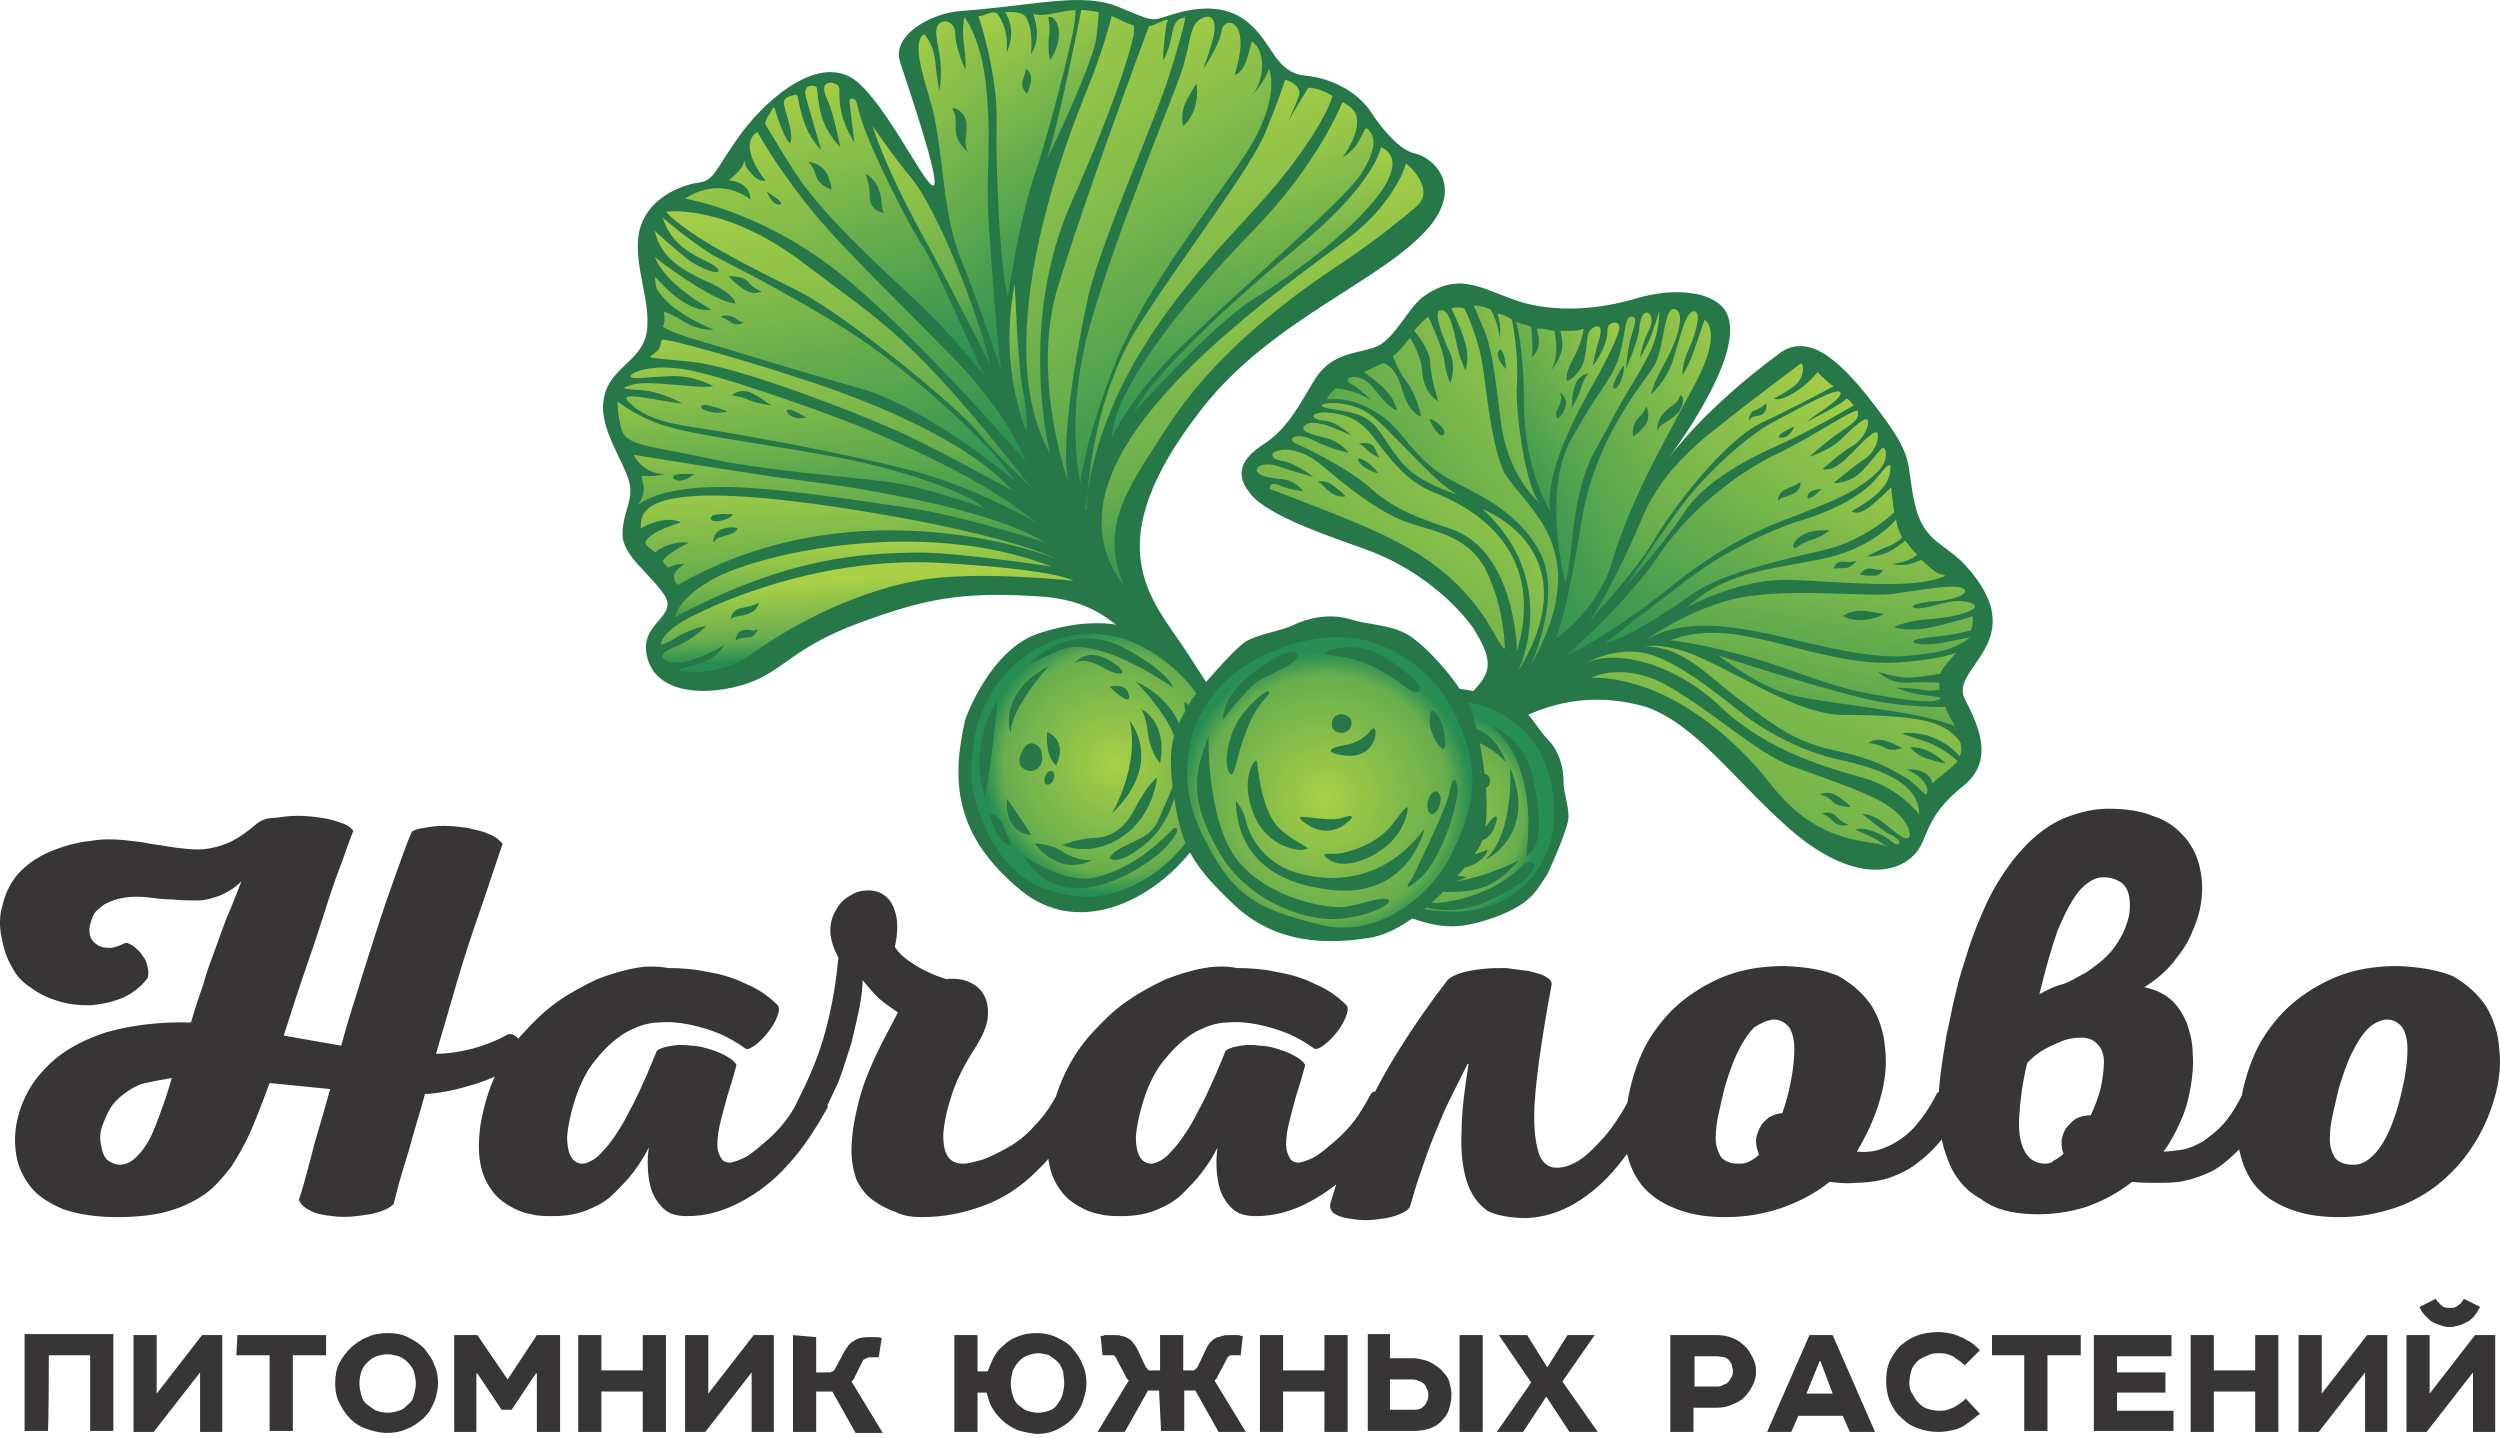 <?xml version="1.0" encoding="UTF-8"?> <svg xmlns="http://www.w3.org/2000/svg" width="80" height="46" viewBox="0 0 80 46" fill="none"><path d="M8.209 26.363C7.919 26.621 7.628 26.815 7.37 26.944C7.08 27.073 6.821 27.137 6.563 27.17C6.305 27.202 6.015 27.17 5.724 27.137C5.434 27.105 5.143 27.041 4.853 27.008C4.563 26.944 4.24 26.912 3.917 26.879C3.595 26.847 3.24 26.847 2.885 26.912C2.53 26.944 2.142 27.041 1.723 27.202C1.303 27.363 0.949 27.589 0.658 27.88C0.368 28.17 0.174 28.557 0.077 28.977C-0.02 29.299 -0.02 29.654 0.045 29.977C0.11 30.332 0.206 30.655 0.4 30.977C0.529 31.236 0.755 31.462 1.013 31.623C1.271 31.817 1.562 31.945 1.884 32.042C2.207 32.139 2.53 32.171 2.885 32.171C3.24 32.139 3.562 32.075 3.885 31.945C4.208 31.817 4.498 31.591 4.724 31.3C4.756 31.171 4.756 31.074 4.724 30.945C4.692 30.816 4.659 30.687 4.563 30.59C4.498 30.461 4.401 30.397 4.304 30.3C4.208 30.235 4.111 30.171 4.014 30.171C3.82 30.267 3.659 30.332 3.498 30.332C3.336 30.332 3.207 30.3 3.111 30.235C3.014 30.171 2.917 30.074 2.885 29.945C2.852 29.816 2.852 29.719 2.885 29.59C2.917 29.461 2.949 29.364 3.014 29.235C3.078 29.138 3.207 29.041 3.336 28.945C3.562 28.815 3.788 28.751 4.014 28.719C4.24 28.686 4.498 28.686 4.756 28.719C5.014 28.751 5.273 28.783 5.531 28.783C5.789 28.815 6.047 28.815 6.305 28.815C6.563 28.815 6.789 28.751 7.047 28.654C7.273 28.557 7.499 28.428 7.725 28.202C7.564 28.622 7.402 29.041 7.241 29.396C7.112 29.751 6.983 30.106 6.854 30.461C6.725 30.816 6.596 31.139 6.499 31.526C6.37 31.881 6.241 32.268 6.112 32.72C5.079 32.688 4.143 32.817 3.369 33.043C2.594 33.301 1.949 33.656 1.465 34.172C0.981 34.656 0.658 35.269 0.529 35.947C0.464 36.302 0.464 36.657 0.529 37.012C0.594 37.367 0.755 37.69 0.981 37.98C1.207 38.27 1.562 38.496 2.013 38.69C2.465 38.851 3.046 38.948 3.756 38.948C4.401 38.948 4.95 38.883 5.402 38.754C5.853 38.625 6.241 38.432 6.563 38.206C6.886 37.98 7.144 37.657 7.402 37.334C7.628 36.98 7.854 36.592 8.048 36.141C8.241 35.689 8.435 35.172 8.629 34.656C8.951 34.688 9.274 34.721 9.597 34.753C9.919 34.785 10.242 34.818 10.565 34.85C10.436 35.334 10.306 35.753 10.177 36.205C10.048 36.625 9.952 37.044 9.855 37.399C9.758 37.754 9.661 38.109 9.564 38.399C9.629 38.561 9.758 38.658 9.952 38.754C10.145 38.851 10.371 38.883 10.629 38.916C10.887 38.948 11.146 38.948 11.404 38.916C11.662 38.883 11.92 38.851 12.114 38.787C12.339 38.722 12.501 38.625 12.598 38.529C12.727 37.98 12.888 37.431 13.082 36.818C13.243 36.205 13.437 35.624 13.598 35.011C14.146 34.979 14.695 34.85 15.211 34.688C15.728 34.527 16.244 34.269 16.728 33.946C16.793 33.914 16.793 33.817 16.793 33.72C16.793 33.623 16.76 33.495 16.696 33.398C16.631 33.269 16.567 33.204 16.47 33.139C16.373 33.075 16.276 33.075 16.18 33.139C15.825 33.333 15.47 33.462 15.115 33.559C14.727 33.656 14.34 33.72 13.953 33.72C14.179 32.946 14.405 32.171 14.631 31.397C14.856 30.622 15.115 29.848 15.373 29.106C15.631 28.364 15.857 27.654 16.083 27.008C15.986 26.879 15.825 26.75 15.631 26.686C15.437 26.589 15.211 26.557 14.953 26.492C14.695 26.46 14.469 26.427 14.211 26.427C13.953 26.427 13.759 26.46 13.566 26.492C13.372 26.524 13.243 26.557 13.178 26.621C12.985 27.041 12.823 27.557 12.63 28.073C12.436 28.622 12.243 29.17 12.049 29.784C11.855 30.397 11.662 30.977 11.468 31.623C11.275 32.236 11.081 32.849 10.92 33.462L9.08 33.139C9.338 32.333 9.564 31.623 9.79 30.977C10.016 30.332 10.21 29.751 10.371 29.235C10.532 28.719 10.694 28.235 10.855 27.815C11.016 27.396 11.146 26.976 11.307 26.589C11.242 26.492 11.113 26.395 10.92 26.331C10.726 26.266 10.532 26.202 10.274 26.169C10.048 26.137 9.79 26.105 9.532 26.105C9.274 26.105 9.048 26.137 8.822 26.169C8.499 26.169 8.338 26.266 8.209 26.363ZM5.498 34.495C5.337 35.076 5.143 35.592 4.982 36.011C4.821 36.431 4.627 36.754 4.434 36.947C4.24 37.173 4.046 37.27 3.82 37.27C3.691 37.27 3.562 37.205 3.465 37.141C3.369 37.076 3.304 36.947 3.272 36.818C3.24 36.689 3.207 36.56 3.207 36.399C3.207 36.237 3.24 36.108 3.304 35.947C3.369 35.786 3.433 35.624 3.53 35.463C3.627 35.302 3.756 35.172 3.917 35.043C4.079 34.914 4.272 34.785 4.53 34.688C4.789 34.624 5.111 34.559 5.498 34.495ZM20.342 30.977C19.955 31.042 19.535 31.171 19.116 31.332C18.697 31.526 18.277 31.752 17.858 32.042C17.438 32.333 17.083 32.688 16.728 33.075C16.373 33.462 16.083 33.914 15.857 34.398C15.631 34.882 15.47 35.431 15.373 36.011C15.308 36.495 15.308 36.915 15.373 37.238C15.437 37.593 15.566 37.851 15.728 38.077C15.889 38.303 16.083 38.464 16.308 38.593C16.534 38.722 16.76 38.819 16.986 38.851C17.212 38.916 17.47 38.916 17.696 38.916C18.116 38.916 18.471 38.851 18.793 38.722C19.116 38.593 19.406 38.432 19.632 38.206C19.858 37.98 20.084 37.754 20.278 37.496C20.471 37.238 20.633 36.98 20.762 36.721C20.697 37.173 20.729 37.56 20.794 37.883C20.858 38.206 21.02 38.464 21.213 38.658C21.407 38.851 21.665 38.916 21.988 38.916C22.601 38.916 23.15 38.754 23.698 38.464C24.247 38.173 24.763 37.786 25.215 37.27C25.699 36.754 26.086 36.141 26.473 35.463C26.506 35.398 26.473 35.366 26.409 35.269C26.344 35.205 26.247 35.14 26.151 35.076C26.054 35.011 25.957 34.979 25.86 34.947C25.763 34.914 25.699 34.947 25.667 35.011C25.505 35.302 25.344 35.592 25.15 35.85C24.957 36.108 24.731 36.334 24.505 36.528C24.279 36.721 24.085 36.883 23.892 37.012C23.698 37.109 23.537 37.173 23.375 37.205C23.246 37.205 23.15 37.173 23.085 37.076C23.02 36.98 22.956 36.818 22.956 36.625C22.956 36.399 22.988 36.141 23.085 35.786C23.182 35.431 23.246 35.14 23.343 34.85C23.44 34.559 23.505 34.301 23.569 34.075C23.505 33.978 23.44 33.914 23.279 33.817C23.117 33.72 22.956 33.656 22.762 33.591C22.569 33.527 22.343 33.462 22.117 33.462C21.891 33.43 21.698 33.43 21.504 33.462C21.31 33.495 21.149 33.527 21.02 33.623C20.923 33.849 20.826 34.108 20.697 34.398C20.568 34.688 20.439 34.979 20.278 35.302C20.116 35.592 19.987 35.882 19.794 36.173C19.632 36.431 19.471 36.657 19.277 36.85C19.116 37.044 18.955 37.141 18.793 37.205C18.632 37.27 18.471 37.238 18.341 37.109C18.212 36.98 18.148 36.721 18.148 36.366C18.18 36.011 18.277 35.527 18.471 34.979C18.632 34.559 18.826 34.172 19.116 33.849C19.374 33.527 19.697 33.236 20.02 33.043C20.374 32.849 20.729 32.72 21.084 32.72C21.407 32.688 21.73 32.72 22.052 32.785C22.375 32.849 22.698 32.946 23.02 33.075C23.311 33.204 23.601 33.365 23.86 33.559C23.956 33.591 24.053 33.527 24.182 33.43C24.311 33.333 24.44 33.204 24.569 33.043C24.698 32.881 24.795 32.72 24.86 32.559C24.924 32.397 24.957 32.268 24.892 32.171C24.602 31.881 24.279 31.655 23.892 31.494C23.505 31.3 23.085 31.171 22.666 31.107C22.246 31.01 21.794 30.977 21.375 30.977C21.052 30.913 20.665 30.913 20.342 30.977ZM29.507 38.948C30.184 38.948 30.83 38.819 31.443 38.593C32.088 38.367 32.669 37.98 33.185 37.464C33.734 36.947 34.186 36.27 34.605 35.463C34.605 35.431 34.605 35.366 34.541 35.302C34.476 35.237 34.379 35.172 34.315 35.108C34.218 35.043 34.121 35.011 34.024 34.979C33.927 34.947 33.863 34.979 33.831 35.011C33.605 35.431 33.379 35.753 33.088 36.044C32.83 36.334 32.54 36.56 32.249 36.721C31.959 36.883 31.701 37.012 31.443 37.109C31.185 37.173 30.991 37.238 30.83 37.238C30.571 37.238 30.41 37.141 30.313 36.98C30.216 36.818 30.184 36.592 30.184 36.302C30.216 35.882 30.313 35.463 30.475 34.979C30.636 34.495 30.894 34.011 31.249 33.462C31.443 33.139 31.572 32.849 31.604 32.591C31.636 32.333 31.604 32.075 31.507 31.881C31.41 31.687 31.249 31.526 31.023 31.429C30.797 31.332 30.571 31.3 30.281 31.332C30.087 31.268 29.894 31.203 29.7 31.107C29.474 31.01 29.281 30.881 29.087 30.752C28.893 30.622 28.732 30.461 28.635 30.3C28.732 29.88 28.732 29.525 28.668 29.267C28.603 29.009 28.506 28.815 28.345 28.686C28.183 28.557 28.022 28.493 27.796 28.493C27.603 28.493 27.409 28.525 27.215 28.654C27.022 28.751 26.86 28.912 26.764 29.106C26.635 29.299 26.57 29.525 26.57 29.784C26.57 30.042 26.667 30.332 26.828 30.655C26.764 31.332 26.667 31.945 26.538 32.494C26.409 33.075 26.247 33.591 26.054 34.075C25.86 34.559 25.634 35.011 25.408 35.463C25.376 35.527 25.376 35.624 25.441 35.689C25.505 35.753 25.57 35.85 25.699 35.882C25.796 35.947 25.892 35.979 25.989 35.979C26.086 35.979 26.151 35.947 26.215 35.882C26.441 35.463 26.635 35.043 26.828 34.624C26.99 34.204 27.119 33.753 27.248 33.365C27.345 32.946 27.441 32.559 27.506 32.236C27.57 31.881 27.603 31.591 27.603 31.365C27.764 31.558 27.925 31.752 28.119 31.945C28.313 32.107 28.538 32.268 28.732 32.397C28.506 32.849 28.248 33.301 28.022 33.785C27.796 34.269 27.603 34.753 27.474 35.269C27.345 35.786 27.248 36.302 27.248 36.818C27.248 37.173 27.312 37.496 27.409 37.754C27.538 38.012 27.7 38.238 27.925 38.399C28.151 38.561 28.377 38.69 28.668 38.787C28.926 38.916 29.216 38.948 29.507 38.948ZM38.542 30.977C38.155 31.042 37.735 31.171 37.316 31.332C36.896 31.526 36.477 31.752 36.057 32.042C35.638 32.333 35.283 32.688 34.928 33.075C34.573 33.462 34.282 33.914 34.056 34.398C33.831 34.882 33.669 35.431 33.572 36.011C33.508 36.495 33.508 36.915 33.572 37.238C33.637 37.593 33.766 37.851 33.927 38.077C34.089 38.303 34.282 38.464 34.508 38.593C34.734 38.722 34.96 38.819 35.186 38.851C35.412 38.916 35.67 38.916 35.896 38.916C36.315 38.916 36.67 38.851 36.993 38.722C37.316 38.593 37.606 38.432 37.832 38.206C38.058 37.98 38.284 37.754 38.477 37.496C38.671 37.238 38.832 36.98 38.961 36.721C38.897 37.173 38.929 37.56 38.994 37.883C39.058 38.206 39.219 38.464 39.413 38.658C39.607 38.851 39.865 38.916 40.188 38.916C40.801 38.916 41.349 38.754 41.898 38.464C42.446 38.173 42.963 37.786 43.414 37.27C43.898 36.754 44.286 36.141 44.673 35.463C44.705 35.398 44.673 35.366 44.608 35.269C44.544 35.205 44.447 35.14 44.35 35.076C44.254 35.011 44.157 34.979 44.06 34.947C43.963 34.914 43.898 34.947 43.866 35.011C43.705 35.302 43.544 35.592 43.35 35.85C43.156 36.108 42.931 36.334 42.705 36.528C42.479 36.721 42.285 36.883 42.092 37.012C41.898 37.109 41.736 37.173 41.575 37.205C41.446 37.205 41.349 37.173 41.285 37.076C41.22 36.98 41.156 36.818 41.156 36.625C41.156 36.399 41.188 36.141 41.285 35.786C41.382 35.431 41.446 35.14 41.543 34.85C41.64 34.559 41.704 34.301 41.769 34.075C41.704 33.978 41.64 33.914 41.478 33.817C41.317 33.72 41.156 33.656 40.962 33.591C40.768 33.527 40.543 33.462 40.317 33.462C40.091 33.43 39.897 33.43 39.704 33.462C39.51 33.495 39.349 33.527 39.219 33.623C39.123 33.849 39.026 34.108 38.897 34.398C38.768 34.688 38.639 34.979 38.477 35.302C38.316 35.592 38.187 35.882 37.993 36.173C37.8 36.463 37.671 36.657 37.477 36.85C37.316 37.044 37.154 37.141 36.993 37.205C36.832 37.27 36.67 37.238 36.541 37.109C36.412 36.98 36.348 36.721 36.348 36.366C36.38 36.011 36.477 35.527 36.67 34.979C36.832 34.559 37.025 34.172 37.316 33.849C37.574 33.527 37.897 33.236 38.219 33.043C38.574 32.849 38.929 32.72 39.284 32.72C39.607 32.688 39.929 32.72 40.252 32.785C40.575 32.849 40.898 32.946 41.22 33.075C41.511 33.204 41.801 33.365 42.059 33.559C42.156 33.591 42.253 33.527 42.382 33.43C42.511 33.333 42.64 33.204 42.769 33.043C42.898 32.881 42.995 32.72 43.059 32.559C43.124 32.397 43.156 32.268 43.092 32.171C42.801 31.881 42.479 31.655 42.092 31.494C41.704 31.3 41.285 31.171 40.865 31.107C40.446 31.01 39.994 30.977 39.575 30.977C39.284 30.913 38.897 30.913 38.542 30.977ZM48.868 38.98C49.416 38.948 49.933 38.787 50.417 38.496C50.901 38.206 51.353 37.819 51.772 37.302C52.192 36.786 52.579 36.205 52.966 35.495C52.998 35.431 52.966 35.366 52.902 35.302C52.837 35.237 52.773 35.172 52.676 35.108C52.579 35.043 52.482 35.011 52.385 35.011C52.288 34.979 52.224 35.011 52.192 35.076C51.901 35.624 51.611 36.076 51.32 36.399C51.03 36.721 50.772 36.98 50.514 37.141C50.255 37.302 50.03 37.367 49.804 37.367C49.546 37.367 49.352 37.205 49.255 36.947C49.158 36.657 49.094 36.27 49.094 35.753C49.094 35.237 49.158 34.624 49.255 33.914C49.352 33.204 49.481 32.43 49.642 31.558C49.675 31.429 49.61 31.332 49.481 31.268C49.352 31.171 49.158 31.139 48.932 31.074C48.707 31.042 48.449 31.01 48.19 30.977C47.932 30.977 47.674 30.977 47.416 31.01C47.158 31.042 46.932 31.074 46.738 31.139C46.545 31.203 46.416 31.268 46.319 31.365C45.77 32.075 45.254 32.817 44.77 33.591C44.286 34.366 43.866 35.14 43.511 35.979C43.124 36.786 42.834 37.625 42.575 38.496C42.543 38.625 42.575 38.722 42.672 38.819C42.769 38.883 42.898 38.948 43.092 38.98C43.285 39.013 43.479 39.045 43.705 39.045C43.931 39.045 44.124 39.013 44.35 38.98C44.544 38.948 44.737 38.883 44.867 38.819C44.996 38.754 45.093 38.69 45.125 38.593C45.222 38.27 45.318 37.915 45.447 37.56C45.577 37.173 45.706 36.786 45.867 36.399C46.028 36.011 46.19 35.592 46.383 35.205C46.577 34.818 46.77 34.43 46.964 34.043H46.996C46.867 34.85 46.77 35.592 46.77 36.205C46.738 36.85 46.803 37.367 46.932 37.786C47.061 38.206 47.287 38.529 47.609 38.754C47.868 38.883 48.319 38.98 48.868 38.98ZM57.129 30.913C56.548 30.913 55.999 30.977 55.483 31.139C54.967 31.3 54.483 31.558 54.031 31.881C53.579 32.204 53.192 32.623 52.869 33.107C52.547 33.591 52.321 34.172 52.159 34.85C51.998 35.592 51.934 36.237 52.03 36.754C52.127 37.27 52.321 37.69 52.611 38.012C52.902 38.335 53.289 38.561 53.741 38.722C54.192 38.883 54.676 38.948 55.225 38.948C55.838 38.948 56.419 38.851 57 38.658C57.548 38.464 58.065 38.206 58.549 37.819C58.807 37.851 59.097 37.883 59.355 37.851C59.646 37.851 59.936 37.819 60.227 37.754C60.517 37.69 60.807 37.56 61.098 37.399C61.388 37.205 61.679 36.98 61.969 36.657C62.26 36.334 62.518 35.947 62.776 35.463C62.808 35.398 62.776 35.334 62.711 35.269C62.647 35.205 62.55 35.14 62.453 35.076C62.356 35.011 62.26 34.979 62.163 34.947C62.066 34.914 62.001 34.947 61.969 35.011C61.743 35.463 61.485 35.818 61.227 36.108C60.937 36.399 60.646 36.592 60.323 36.721C60.033 36.85 59.71 36.883 59.42 36.85C59.743 36.302 60.001 35.753 60.162 35.172C60.323 34.624 60.388 34.075 60.323 33.559C60.291 33.043 60.13 32.591 59.904 32.204C59.646 31.817 59.291 31.494 58.839 31.236C58.387 31.042 57.839 30.945 57.129 30.913ZM56.742 32.623C56.968 32.623 57.129 32.72 57.258 32.881C57.355 33.043 57.419 33.269 57.419 33.559C57.419 33.849 57.387 34.172 57.322 34.527C57.258 34.882 57.161 35.269 57.032 35.624C56.871 35.624 56.742 35.689 56.612 35.753C56.483 35.85 56.387 35.947 56.322 36.076C56.258 36.205 56.193 36.366 56.193 36.495C56.193 36.657 56.225 36.786 56.29 36.947C56.193 37.044 56.096 37.109 55.967 37.173C55.838 37.238 55.741 37.238 55.612 37.238C55.354 37.238 55.16 37.141 55.064 37.012C54.967 36.85 54.902 36.657 54.902 36.431C54.902 36.173 54.934 35.915 54.999 35.624C55.064 35.334 55.128 35.043 55.193 34.785C55.322 34.366 55.451 33.978 55.612 33.656C55.773 33.333 55.935 33.075 56.129 32.881C56.322 32.752 56.516 32.656 56.742 32.623ZM64.97 38.851C65.616 38.883 66.229 38.787 66.745 38.625C67.294 38.432 67.778 38.173 68.229 37.819C68.487 37.851 68.778 37.851 69.036 37.851C69.326 37.851 69.617 37.851 69.907 37.786C70.198 37.722 70.488 37.625 70.811 37.464C71.101 37.302 71.392 37.044 71.714 36.721C72.005 36.399 72.295 35.979 72.586 35.431C72.618 35.366 72.586 35.302 72.521 35.237C72.457 35.172 72.36 35.108 72.263 35.043C72.166 34.979 72.069 34.947 71.973 34.914C71.876 34.914 71.811 34.914 71.779 34.979C71.585 35.366 71.392 35.689 71.166 35.947C70.94 36.205 70.714 36.366 70.488 36.528C70.262 36.657 70.036 36.754 69.843 36.786C69.617 36.818 69.423 36.85 69.23 36.85C69.456 36.56 69.617 36.237 69.778 35.882C69.94 35.527 70.036 35.172 70.101 34.785C70.165 34.398 70.198 34.043 70.165 33.688C70.165 33.333 70.069 33.01 69.972 32.72C69.843 32.43 69.681 32.171 69.456 31.978C69.23 31.784 68.939 31.655 68.617 31.591C68.972 31.365 69.294 31.107 69.552 30.784C69.811 30.461 70.036 30.139 70.165 29.784C70.327 29.428 70.424 29.074 70.456 28.686C70.488 28.331 70.456 27.976 70.359 27.622C70.262 27.299 70.101 26.976 69.843 26.718C69.617 26.46 69.294 26.234 68.875 26.105C68.487 25.943 68.004 25.879 67.455 25.879C67.035 25.879 66.616 25.976 66.261 26.105C65.874 26.234 65.551 26.427 65.228 26.686C64.906 26.944 64.647 27.234 64.389 27.557C64.099 27.944 63.809 28.396 63.583 28.88C63.357 29.364 63.163 29.848 63.002 30.332C62.84 30.848 62.679 31.332 62.582 31.784C62.453 32.268 62.389 32.72 62.292 33.107C62.227 33.527 62.163 33.849 62.13 34.14C62.034 34.785 62.001 35.398 62.066 35.947C62.098 36.495 62.26 36.98 62.453 37.399C62.679 37.819 62.969 38.141 63.389 38.367C63.809 38.69 64.325 38.819 64.97 38.851ZM65.261 31.817C65.454 31.01 65.648 30.332 65.841 29.784C66.067 29.235 66.293 28.815 66.519 28.525C66.777 28.235 67.035 28.073 67.294 28.073C67.552 28.073 67.713 28.138 67.874 28.235C68.004 28.331 68.1 28.493 68.132 28.686C68.165 28.88 68.165 29.074 68.132 29.299C68.068 29.525 68.004 29.751 67.874 29.977C67.745 30.203 67.616 30.397 67.423 30.59C67.229 30.784 67.003 30.945 66.777 31.107C66.519 31.236 66.293 31.397 66.003 31.494C65.745 31.558 65.487 31.687 65.261 31.817ZM65.454 37.238C65.132 37.238 64.906 37.076 64.777 36.818C64.647 36.56 64.583 36.205 64.615 35.721C64.647 35.237 64.712 34.656 64.873 34.011C64.97 33.914 65.099 33.785 65.293 33.656C65.487 33.527 65.712 33.43 65.938 33.333C66.164 33.236 66.39 33.204 66.616 33.204C66.842 33.204 67.035 33.301 67.132 33.43C67.261 33.559 67.326 33.753 67.326 33.978C67.326 34.204 67.294 34.463 67.229 34.785C67.165 35.076 67.035 35.398 66.906 35.689C66.745 35.689 66.584 35.721 66.455 35.786C66.326 35.85 66.229 35.979 66.132 36.076C66.035 36.205 66.003 36.334 65.971 36.495C65.971 36.657 65.971 36.786 66.035 36.915C65.938 37.012 65.841 37.076 65.712 37.141C65.68 37.205 65.551 37.238 65.454 37.238ZM76.748 30.913C76.168 30.913 75.619 30.977 75.103 31.139C74.586 31.3 74.102 31.558 73.65 31.881C73.199 32.204 72.811 32.623 72.489 33.107C72.166 33.591 71.94 34.172 71.779 34.85C71.618 35.592 71.553 36.237 71.65 36.754C71.747 37.27 71.94 37.69 72.231 38.012C72.521 38.335 72.908 38.561 73.36 38.722C73.812 38.883 74.296 38.948 74.844 38.948C75.458 38.948 76.038 38.851 76.619 38.658C78.201 38.141 79.362 36.754 79.814 35.172C79.975 34.624 80.04 34.075 79.975 33.559C79.943 33.043 79.782 32.591 79.556 32.204C79.298 31.817 78.943 31.494 78.491 31.236C78.007 31.042 77.458 30.945 76.748 30.913ZM76.361 32.623C76.587 32.623 76.748 32.72 76.877 32.881C76.974 33.043 77.039 33.269 77.039 33.559C77.039 33.849 77.007 34.172 76.942 34.527C76.781 35.334 76.426 36.818 75.619 37.205C75.49 37.27 75.393 37.27 75.264 37.27C75.006 37.27 74.812 37.173 74.715 37.044C74.619 36.883 74.554 36.689 74.554 36.463C74.554 36.205 74.586 35.947 74.651 35.657C74.715 35.366 74.78 35.076 74.844 34.818C74.974 34.398 75.103 34.011 75.264 33.688C75.425 33.365 75.587 33.107 75.78 32.914C75.942 32.752 76.135 32.656 76.361 32.623Z" fill="#373535"></path><path d="M58.484 25.557C58.484 25.557 58.71 25.396 59.001 25.525C59.291 25.654 59.549 25.912 59.549 25.912C59.549 25.912 59.13 25.976 58.936 25.783C58.742 25.589 58.484 25.557 58.484 25.557Z" fill="#267848"></path><path d="M58.58 26.169C58.58 26.169 58.838 26.008 59.064 26.234C59.29 26.459 59.484 26.524 59.484 26.524C59.484 26.524 59.161 26.621 58.935 26.395C58.709 26.169 58.58 26.169 58.58 26.169Z" fill="#267848"></path><path d="M1.562 43.369H2.885V45.789H3.627V42.691H0.787V45.789H1.529C1.562 45.789 1.562 43.369 1.562 43.369ZM4.982 42.723H4.272V45.821H4.918L6.402 43.917V45.821H7.112V42.723H6.466L5.014 44.595V42.723H4.982ZM7.564 43.369H8.628V45.789H9.371V43.369H10.435V42.723H7.596L7.564 43.369ZM12.404 42.659C12.178 42.659 11.952 42.691 11.759 42.788C11.565 42.852 11.404 42.981 11.242 43.111C11.081 43.272 10.952 43.433 10.855 43.627C10.758 43.82 10.726 44.046 10.726 44.272C10.726 44.498 10.758 44.692 10.855 44.885C10.952 45.079 11.049 45.24 11.21 45.402C11.371 45.563 11.533 45.66 11.726 45.724C11.92 45.789 12.146 45.853 12.372 45.853C12.598 45.853 12.823 45.821 13.017 45.724C13.211 45.66 13.372 45.531 13.533 45.402C13.63 45.305 13.727 45.208 13.791 45.079C13.856 44.95 13.921 44.821 13.953 44.692C13.985 44.563 14.017 44.401 14.017 44.272C14.017 44.046 13.985 43.853 13.888 43.659C13.824 43.465 13.695 43.304 13.566 43.143C13.404 42.981 13.243 42.885 13.049 42.788C12.856 42.691 12.63 42.659 12.404 42.659ZM11.5 44.272C11.5 44.143 11.533 43.982 11.565 43.885C11.597 43.788 11.662 43.691 11.759 43.594C11.855 43.498 11.952 43.433 12.049 43.401C12.146 43.369 12.275 43.336 12.404 43.336C12.533 43.336 12.63 43.369 12.759 43.401C12.856 43.433 12.953 43.498 13.049 43.594C13.146 43.691 13.211 43.788 13.243 43.885C13.275 44.014 13.307 44.143 13.307 44.272C13.307 44.401 13.275 44.53 13.243 44.659C13.211 44.788 13.146 44.885 13.049 44.95C12.953 45.047 12.888 45.111 12.759 45.143C12.662 45.176 12.533 45.208 12.404 45.208C12.275 45.208 12.146 45.176 12.049 45.143C11.952 45.111 11.855 45.014 11.759 44.95C11.662 44.885 11.597 44.788 11.565 44.659C11.533 44.53 11.5 44.401 11.5 44.272ZM14.534 42.723V45.821H15.244V43.95H15.276L16.05 45.111H16.373L17.148 43.95H17.18V45.821H17.922V42.723H17.18L16.244 44.143L15.276 42.723H14.534ZM20.568 42.723V43.853H19.245V42.723H18.503V45.821H19.245V44.53H20.568V45.821H21.31V42.723H20.568ZM22.633 42.723H21.923V45.821H22.569L24.053 43.917V45.821H24.763V42.723H24.118L22.666 44.595V42.723H22.633ZM25.376 42.723V45.821H26.118V44.53H26.506C26.538 44.53 26.57 44.53 26.57 44.53C26.602 44.53 26.602 44.53 26.635 44.53L27.377 45.853H28.248L27.248 44.208C27.28 44.175 27.28 44.175 27.312 44.143C27.345 44.111 27.345 44.111 27.345 44.078L27.603 43.562C27.603 43.53 27.635 43.498 27.667 43.498C27.699 43.465 27.699 43.465 27.732 43.465C27.764 43.465 27.764 43.433 27.796 43.433C27.828 43.433 27.861 43.433 27.893 43.433H28.119L28.216 42.82C28.151 42.788 28.087 42.788 28.022 42.788C27.958 42.788 27.893 42.788 27.796 42.788C27.603 42.788 27.441 42.82 27.312 42.917C27.248 42.949 27.183 43.014 27.151 43.046C27.119 43.111 27.054 43.175 27.022 43.239L26.731 43.788C26.699 43.853 26.667 43.885 26.635 43.885C26.602 43.885 26.602 43.917 26.57 43.917C26.538 43.917 26.506 43.917 26.473 43.917H26.118V42.788L25.376 42.723ZM33.185 42.659C32.959 42.659 32.766 42.691 32.604 42.755C32.411 42.82 32.249 42.917 32.12 43.046C31.991 43.143 31.894 43.272 31.798 43.433C31.733 43.562 31.669 43.724 31.604 43.885H31.281V42.723H30.539V45.821H31.281V44.563H31.572C31.604 44.692 31.636 44.788 31.669 44.885C31.701 44.982 31.765 45.079 31.83 45.176C31.894 45.273 31.959 45.337 32.056 45.434C32.185 45.563 32.346 45.66 32.54 45.757C32.733 45.821 32.927 45.853 33.153 45.886C33.379 45.886 33.605 45.853 33.798 45.757C33.992 45.66 34.153 45.563 34.315 45.402C34.444 45.24 34.573 45.079 34.637 44.885C34.702 44.692 34.766 44.498 34.766 44.272C34.766 44.046 34.734 43.853 34.637 43.659C34.573 43.465 34.444 43.304 34.315 43.143C34.185 42.981 33.992 42.885 33.798 42.788C33.669 42.723 33.443 42.659 33.185 42.659ZM34.056 44.272C34.056 44.401 34.024 44.53 33.992 44.659C33.96 44.756 33.895 44.853 33.831 44.95C33.766 45.047 33.669 45.111 33.572 45.143C33.476 45.176 33.346 45.208 33.217 45.208C33.088 45.208 32.992 45.176 32.862 45.143C32.766 45.111 32.669 45.014 32.572 44.95C32.508 44.885 32.443 44.788 32.411 44.659C32.378 44.563 32.346 44.434 32.346 44.272C32.346 44.111 32.378 43.982 32.411 43.853C32.475 43.724 32.54 43.627 32.637 43.53C32.701 43.465 32.798 43.401 32.895 43.369C32.992 43.336 33.088 43.304 33.217 43.304C33.346 43.304 33.476 43.336 33.572 43.369C33.669 43.433 33.766 43.498 33.863 43.594C33.927 43.659 33.96 43.756 34.024 43.885C34.024 44.014 34.056 44.111 34.056 44.272ZM37.154 45.789H37.896V44.498H38.122C38.155 44.498 38.187 44.498 38.187 44.498C38.219 44.498 38.251 44.498 38.251 44.498L38.994 45.821H39.865L38.864 44.175C38.897 44.143 38.897 44.143 38.929 44.111C38.961 44.078 38.961 44.046 38.961 44.046L39.252 43.498C39.252 43.465 39.284 43.465 39.284 43.433L39.316 43.401C39.349 43.401 39.349 43.369 39.381 43.369C39.413 43.369 39.445 43.369 39.478 43.369H39.703L39.768 42.755C39.703 42.755 39.671 42.723 39.607 42.723C39.574 42.723 39.51 42.723 39.478 42.723C39.445 42.723 39.381 42.723 39.349 42.723C39.252 42.723 39.187 42.723 39.09 42.755C39.026 42.788 38.929 42.788 38.897 42.82C38.832 42.852 38.768 42.917 38.735 42.949C38.671 43.014 38.639 43.078 38.606 43.143L38.316 43.756L38.284 43.788L38.251 43.82C38.251 43.82 38.219 43.82 38.219 43.853C38.219 43.853 38.187 43.853 38.155 43.853H37.864V42.723H37.122V43.853H36.832C36.799 43.853 36.799 43.853 36.767 43.853C36.767 43.853 36.735 43.853 36.735 43.82L36.703 43.788L36.67 43.756L36.38 43.143C36.347 43.078 36.283 43.014 36.251 42.949C36.186 42.885 36.154 42.852 36.089 42.82C36.025 42.788 35.96 42.755 35.896 42.755C35.831 42.723 35.734 42.723 35.638 42.723C35.605 42.723 35.541 42.723 35.508 42.723C35.476 42.723 35.412 42.723 35.38 42.723C35.347 42.723 35.283 42.755 35.218 42.755L35.283 43.369H35.508C35.541 43.369 35.573 43.369 35.605 43.369C35.638 43.369 35.67 43.369 35.67 43.401L35.702 43.433C35.702 43.433 35.734 43.465 35.734 43.498L36.025 44.046C36.025 44.078 36.057 44.078 36.057 44.111C36.089 44.143 36.089 44.143 36.122 44.175L35.121 45.821H35.993L36.735 44.498C36.767 44.498 36.767 44.498 36.799 44.498C36.832 44.498 36.864 44.498 36.864 44.498H37.09L37.154 45.789ZM42.382 42.723V43.853H41.059V42.723H40.317V45.821H41.059V44.53H42.382V45.821H43.124V42.723H42.382ZM46.448 44.627C46.448 44.498 46.416 44.369 46.383 44.24C46.351 44.111 46.286 44.014 46.19 43.917C46.125 43.82 46.028 43.756 45.931 43.691C45.835 43.627 45.738 43.562 45.609 43.53C45.48 43.498 45.383 43.465 45.221 43.465H44.479V42.691H43.769V45.789H45.254C45.447 45.789 45.641 45.757 45.802 45.692C45.964 45.627 46.093 45.531 46.19 45.402C46.286 45.305 46.351 45.176 46.383 45.047C46.416 44.917 46.448 44.788 46.448 44.627ZM45.706 44.627C45.706 44.692 45.706 44.756 45.673 44.821C45.641 44.885 45.641 44.917 45.577 44.982C45.544 45.014 45.48 45.079 45.447 45.079C45.383 45.111 45.318 45.111 45.254 45.111H44.479V44.143H45.189C45.286 44.143 45.383 44.175 45.447 44.208C45.512 44.24 45.577 44.272 45.609 44.337C45.641 44.369 45.641 44.434 45.673 44.466C45.706 44.53 45.706 44.595 45.706 44.627ZM46.706 42.723V45.821H47.448V42.723H46.706ZM48.868 42.723H47.964L48.997 44.24L47.9 45.821H48.739L49.481 44.692L50.223 45.821H51.127L49.997 44.208L51.03 42.723H50.159L49.513 43.756L48.868 42.723ZM56.193 43.885C56.193 43.724 56.161 43.594 56.096 43.465C56.032 43.336 55.967 43.207 55.87 43.111C55.741 42.981 55.612 42.885 55.451 42.82C55.289 42.755 55.128 42.723 54.934 42.723H53.45V45.821H54.192V45.047H54.934C55.128 45.047 55.289 45.014 55.419 44.95C55.58 44.885 55.709 44.821 55.806 44.724C55.903 44.627 55.999 44.498 56.064 44.369C56.161 44.208 56.193 44.046 56.193 43.885ZM54.967 44.369H54.225V43.401H54.934C55.031 43.401 55.128 43.433 55.193 43.433C55.257 43.465 55.322 43.498 55.354 43.562C55.386 43.594 55.419 43.659 55.419 43.691C55.419 43.756 55.451 43.788 55.451 43.853C55.451 43.917 55.451 43.982 55.419 44.046C55.386 44.111 55.354 44.143 55.322 44.208C55.289 44.24 55.225 44.304 55.16 44.304C55.128 44.337 55.031 44.369 54.967 44.369ZM57.903 42.723L56.548 45.821H57.322L57.548 45.305H58.968L59.194 45.821H60.001L58.645 42.723H57.903ZM58.226 43.562H58.258L58.645 44.595H57.806L58.226 43.562ZM61.098 44.24C61.098 44.111 61.13 43.982 61.162 43.853C61.195 43.756 61.259 43.659 61.356 43.562C61.42 43.498 61.485 43.465 61.55 43.433C61.614 43.401 61.711 43.369 61.776 43.336C61.872 43.304 61.937 43.304 62.034 43.304C62.13 43.304 62.227 43.304 62.324 43.336C62.421 43.369 62.518 43.401 62.582 43.465C62.679 43.53 62.776 43.594 62.873 43.691L63.357 43.207C63.228 43.078 63.099 42.949 62.937 42.885C62.808 42.788 62.647 42.755 62.518 42.691C62.356 42.659 62.195 42.626 62.034 42.626C61.808 42.626 61.582 42.659 61.388 42.723C61.195 42.788 61.033 42.885 60.872 43.014C60.711 43.143 60.581 43.336 60.485 43.53C60.388 43.724 60.356 43.95 60.356 44.208C60.356 44.401 60.388 44.595 60.453 44.788C60.517 44.95 60.614 45.111 60.711 45.24C60.872 45.402 61.033 45.563 61.259 45.66C61.485 45.757 61.743 45.821 62.034 45.821C62.227 45.821 62.389 45.789 62.518 45.757C62.679 45.724 62.808 45.66 62.937 45.563C63.066 45.466 63.195 45.369 63.357 45.24L62.905 44.756C62.808 44.853 62.711 44.917 62.614 44.982C62.518 45.047 62.421 45.079 62.324 45.111C62.227 45.143 62.13 45.143 62.034 45.143C61.905 45.143 61.776 45.111 61.679 45.079C61.55 45.047 61.453 44.95 61.388 44.885C61.324 44.821 61.259 44.724 61.195 44.595C61.13 44.53 61.098 44.401 61.098 44.24ZM63.712 43.369H64.776V45.789H65.519V43.369H66.584V42.723H63.744V43.369H63.712ZM67.003 45.789H69.552V45.143H67.745V44.563H69.294V43.917H67.745V43.401H69.488V42.723H67.003V45.789ZM72.166 42.723V43.853H70.843V42.723H70.101V45.821H70.843V44.53H72.166V45.821H72.908V42.723H72.166ZM74.264 42.723H73.554V45.821H74.199L75.683 43.917V45.821H76.393V42.723H75.748L74.296 44.595V42.723H74.264ZM77.716 42.723H77.007V45.821H77.652L79.136 43.917V45.821H79.846V42.723H79.201L77.749 44.595V42.723H77.716ZM78.362 42.465C78.426 42.465 78.523 42.465 78.588 42.433C78.652 42.433 78.717 42.401 78.814 42.368C78.878 42.336 78.943 42.304 79.007 42.271C79.072 42.207 79.136 42.175 79.201 42.078C79.265 42.013 79.298 41.916 79.362 41.82L78.846 41.562C78.814 41.594 78.814 41.626 78.781 41.658C78.749 41.691 78.749 41.723 78.717 41.723C78.684 41.755 78.652 41.787 78.588 41.82C78.555 41.852 78.491 41.852 78.394 41.852C78.329 41.852 78.265 41.852 78.2 41.82C78.136 41.787 78.104 41.755 78.071 41.723C78.039 41.691 78.039 41.658 78.007 41.658C77.975 41.626 77.975 41.594 77.942 41.562L77.426 41.82C77.458 41.916 77.523 42.013 77.587 42.078C77.652 42.142 77.716 42.207 77.781 42.271C77.878 42.336 77.975 42.368 78.071 42.401C78.168 42.433 78.265 42.465 78.362 42.465Z" fill="#373535"></path><path d="M40.543 27.46C40.866 27.105 41.156 26.75 41.446 26.427C41.382 26.331 41.317 26.234 41.253 26.105C40.027 24.007 37.961 20.845 37.961 20.845C36.864 19.167 35.025 17.489 38.445 13.1C40.704 10.196 44.254 9.002 45.738 7.259C46.835 5.936 45.867 5.033 45.254 4.904C44.802 4.807 44.222 4.129 43.867 3.581C43.512 3.032 42.737 2.516 41.769 2.419C40.801 2.322 40.736 1.386 39.962 0.741C39.188 0.063 38.155 0.257 37.445 0.483C36.832 0.677 36.961 0.709 35.799 0.225C34.638 -0.259 33.25 0.16 30.733 0.354C29.83 0.418 28.539 1.096 28.797 1.967C28.991 2.58 30.152 5.936 29.862 5.936C29.571 5.936 28.184 2.968 27.183 2.451C25.99 1.838 24.376 3.323 23.634 4.388C22.892 5.42 22.86 5.775 22.375 5.84C21.891 5.904 20.988 6.227 20.601 7.001C20.052 8.066 20.859 9.454 20.698 10.616C20.536 11.616 19.439 11.745 19.31 12.842C19.181 13.681 19.923 14.714 20.117 15.359C20.31 16.005 19.923 16.359 19.923 17.069C19.891 17.779 20.826 18.36 21.278 19.07C21.698 19.78 20.375 19.941 20.73 21.103C21.085 22.265 22.73 22.265 23.892 21.878C25.054 21.49 25.377 20.716 27.474 19.941C29.571 19.167 30.733 18.941 32.992 19.07C34.476 19.135 35.67 19.457 37.155 21.652C38.026 23.039 39.026 24.717 40.188 26.686C40.22 26.944 40.382 27.202 40.543 27.46Z" fill="#267848"></path><path d="M22.695 21.104C22.276 21.33 21.598 21.394 21.727 21.459C21.856 21.491 23.018 21.685 24.083 20.91C25.148 20.136 27.116 19.006 29.311 18.587C31.182 18.232 34.344 18.587 34.344 18.587C34.344 18.587 33.957 18.232 29.988 18.006C26.019 17.812 22.566 19.458 21.856 19.878C21.146 20.297 21.146 20.62 21.146 20.62C21.146 20.62 21.276 20.652 21.695 20.362C21.695 20.362 22.211 20.071 22.599 20.039C22.599 20.039 22.147 20.491 21.566 20.717C20.985 20.942 21.179 21.168 21.566 21.201C22.115 21.233 22.889 20.813 23.212 20.62C23.179 20.555 23.147 20.846 22.695 21.104Z" fill="url(#paint0_linear_191_43663)"></path><path d="M33.668 18.134C33.668 18.134 30.538 17.65 29.247 17.683C27.602 17.715 25.214 17.811 21.6 19.748C21.6 19.748 21.664 19.135 22.955 18.457C24.439 17.715 29.473 16.521 33.668 18.134Z" fill="url(#paint1_linear_191_43663)"></path><path d="M21.567 18.458C21.567 18.651 21.696 18.716 21.696 18.716C27.569 15.36 33.797 17.877 33.797 17.877C33.797 17.877 32.248 17.07 27.02 16.264C21.793 15.457 20.696 16.005 20.534 16.586C20.502 16.715 20.502 16.812 20.502 16.909C20.502 16.909 21.244 16.457 21.793 16.715C21.793 16.715 20.792 17.006 20.663 17.328C20.599 17.457 20.857 17.554 20.954 17.683C20.954 17.683 21.373 17.296 22.051 17.361C22.051 17.361 21.244 17.748 21.212 17.974C21.212 18.006 21.341 18.103 21.373 18.167C21.373 18.167 21.631 18.038 21.922 18.038C21.89 18.038 21.535 18.297 21.567 18.458Z" fill="url(#paint2_linear_191_43663)"></path><path d="M20.404 16.166C20.404 16.166 20.63 15.876 20.598 15.585C20.566 15.295 20.437 15.198 20.663 15.23C20.889 15.263 21.308 15.166 21.308 15.166C21.308 15.166 20.63 15.23 20.275 14.553C20.275 14.553 24.406 15.23 25.761 15.392C27.116 15.553 31.634 16.231 33.441 17.36C33.441 17.36 30.86 16.521 29.149 16.263C27.439 16.005 24.503 15.553 23.05 15.585C21.566 15.585 20.792 15.876 20.404 16.166Z" fill="url(#paint3_linear_191_43663)"></path><path d="M31.506 16.263C31.506 16.263 29.634 15.586 28.44 15.424C27.246 15.263 24.213 15.037 22.599 14.65C20.986 14.295 20.05 14.295 19.889 13.746C19.76 13.294 19.76 12.843 19.76 12.843C19.76 12.843 20.405 13.391 21.47 13.682C22.535 13.972 25.02 14.295 26.698 14.618C28.505 14.94 30.86 15.682 31.506 16.263Z" fill="url(#paint4_linear_191_43663)"></path><path d="M33.184 16.747C33.184 16.747 31.183 15.553 29.086 15.037C26.989 14.488 23.374 13.842 22.245 13.681C21.116 13.52 20.632 13.294 20.309 13.036C20.018 12.778 19.922 12.681 20.212 12.681C20.535 12.681 21.567 12.907 21.826 12.907C21.826 12.907 21.212 12.552 20.567 12.487C19.922 12.455 19.76 12.423 20.309 12.294C20.858 12.165 22.374 12.455 22.826 12.358C22.826 12.358 22.245 12.003 21.438 12.036C20.632 12.068 20.18 12.165 20.18 12.036C20.18 11.939 20.728 11.648 21.858 11.81C22.987 11.971 26.408 13.197 27.602 13.681C28.828 14.197 31.603 15.392 33.184 16.747Z" fill="url(#paint5_linear_191_43663)"></path><path d="M32.41 15.715C32.41 15.715 29.764 14.23 28.538 13.714C27.312 13.165 23.633 11.746 22.181 11.584C20.729 11.423 20.664 11.488 20.922 11.326C21.18 11.133 21.116 11.004 21.18 10.874C21.245 10.778 24.343 11.681 25.569 12.101C27.441 12.681 30.893 14.005 32.41 15.715Z" fill="url(#paint6_linear_191_43663)"></path><path d="M35.96 18.716C35.185 16.909 36.057 15.683 37.089 14.069C37.831 12.908 38.832 11.456 41.413 9.487C42.865 8.39 43.446 8.196 45.318 6.615C45.931 6.099 45.157 5.357 44.995 5.228C44.995 5.228 44.672 6.454 43.156 7.615C41.736 8.713 36.702 12.133 35.54 15.263C34.701 17.393 35.96 18.716 35.96 18.716Z" fill="url(#paint7_linear_191_43663)"></path><path d="M44.511 5.001C44.446 4.872 44.349 4.775 44.188 4.711C44.188 4.711 44.027 5.873 41.445 7.97C38.864 10.1 36.637 12.326 36.315 13.165C36.315 13.165 38.799 10.39 40.09 9.584C41.736 8.583 44.995 6.099 44.511 5.001Z" fill="url(#paint8_linear_191_43663)"></path><path d="M43.381 3.646C43.317 3.452 43.091 3.356 42.962 3.259C42.962 3.259 42.187 5.259 40.058 7.422C37.96 9.584 35.669 12.391 35.572 14.005C35.572 14.005 36.25 12.552 37.96 10.939C39.638 9.293 43.026 6.389 43.543 5.582C44.091 4.711 43.995 4.388 43.801 4.162C43.672 4.001 43.672 4.195 43.478 4.517C43.317 4.84 42.962 5.034 42.962 5.034C42.962 5.034 43.607 4.195 43.381 3.646Z" fill="url(#paint9_linear_191_43663)"></path><path d="M37.863 0.548C37.896 0.548 37.928 0.548 37.96 0.516L37.863 0.548Z" fill="url(#paint10_linear_191_43663)"></path><path d="M36.283 0.806C35.993 0.742 35.831 0.612 35.573 0.516C35.573 0.516 35.347 1.484 34.799 2.839C34.25 4.194 31.54 10.874 33.605 14.521C33.605 14.521 32.54 10.422 34.282 6.485C36.025 2.549 36.283 1.096 36.283 1.096V0.806Z" fill="url(#paint11_linear_191_43663)"></path><path d="M35.151 0.387C34.957 0.355 34.763 0.322 34.602 0.322C34.602 0.322 33.86 4.098 33.473 5.163C33.473 5.163 34.989 2.033 35.086 1.194C35.183 0.355 35.151 0.387 35.151 0.387Z" fill="url(#paint12_linear_191_43663)"></path><path d="M31.926 0.451C31.829 0.322 31.603 0.451 31.474 0.484C31.409 0.516 31.345 0.516 31.312 0.516C31.312 0.516 31.926 2.323 31.893 3.904C31.861 5.518 31.99 8.39 32.248 9.551C32.248 9.551 32.603 7.067 33.12 5.55C33.636 4.033 34.249 1.484 34.346 0.968C34.443 0.451 34.41 0.322 34.41 0.322C33.83 0.355 33.507 0.548 33.055 0.451C33.055 0.451 33.378 1.161 32.99 1.742C32.99 1.742 33.087 0.968 32.829 0.548C32.7 0.355 32.345 0.387 32.151 0.387C32.151 0.387 32.571 0.871 32.216 1.678C32.184 1.678 32.345 1.032 31.926 0.451Z" fill="url(#paint13_linear_191_43663)"></path><path d="M24.504 4.001C24.666 4.259 24.924 4.711 25.376 5.421C26.247 6.808 28.054 8.454 29.345 9.648C30.603 10.842 31.604 12.165 31.604 12.165C31.281 11.681 29.958 8.486 29.506 7.841C29.054 7.163 27.796 4.678 27.505 3.646C27.473 3.549 27.473 3.485 27.441 3.388C27.441 3.388 27.409 3.194 27.312 3.162C27.215 3.13 27.183 3.194 27.183 3.226C27.247 3.839 27.344 4.582 27.344 4.582C26.892 3.807 26.86 3.388 26.86 2.936C26.86 2.936 26.892 2.742 26.731 2.678C26.57 2.613 26.408 2.646 26.376 2.775C26.344 2.968 26.473 3.162 26.57 3.42C26.763 4.065 26.892 4.711 26.892 4.711C26.182 3.969 26.215 3.291 26.15 2.904C26.15 2.904 26.15 2.807 26.118 2.775C26.086 2.742 25.86 2.71 25.795 2.839C25.731 2.936 25.795 3.097 25.795 3.13C25.956 3.71 26.279 4.808 26.279 4.808C25.731 4.227 25.634 3.581 25.537 3.162C25.537 3.162 25.537 3 25.44 3.033C25.343 3.065 25.053 3.097 25.085 3.323C25.117 3.485 25.15 3.614 25.214 3.807C25.408 4.485 25.279 4.582 25.279 4.582C25.117 4.453 24.924 3.904 24.795 3.485C24.795 3.485 24.795 3.42 24.73 3.452C24.698 3.485 24.666 3.646 24.569 3.71C24.569 3.775 24.44 3.904 24.504 4.001Z" fill="url(#paint14_linear_191_43663)"></path><path d="M23.826 5.13C23.794 5.259 23.729 5.388 23.6 5.517C23.503 5.614 23.406 5.711 23.309 5.775C23.309 5.775 23.987 5.775 24.019 6.389C24.019 6.389 23.116 5.582 21.922 6.356C21.922 6.356 24.342 6.744 26.827 8.712C29.311 10.68 32.829 14.779 32.829 14.779C32.829 14.779 32.345 13.359 30.57 11.519C28.795 9.68 26.924 7.938 25.826 6.55C24.729 5.162 24.245 4.227 24.245 4.227C24.245 4.227 23.89 4.356 24.019 4.904C24.148 5.388 24.503 5.775 24.503 5.775C24.503 5.775 24.277 5.872 23.987 5.485C23.826 5.324 23.826 5.13 23.826 5.13Z" fill="url(#paint15_linear_191_43663)"></path><path d="M32.473 15.392C32.473 15.392 29.698 13.036 27.504 12.423C25.309 11.81 23.083 11.1 22.276 10.874C21.469 10.648 21.211 10.455 21.211 10.455C21.211 10.455 21.308 10.326 21.244 9.971C21.244 9.971 21.469 10.035 21.889 10.293C22.308 10.552 22.663 10.552 22.857 10.552C22.857 10.552 21.534 10.068 21.05 9.293C20.953 9.164 20.985 9.003 20.953 8.841C20.953 8.841 21.953 10.068 22.76 9.906C22.76 9.906 21.308 9.132 20.953 8.228C20.953 8.228 22.76 9.648 23.535 9.713C23.535 9.713 23.535 9.39 22.534 8.97C21.566 8.519 21.114 8.099 20.953 7.389C20.953 7.389 21.437 7.841 21.921 8.228C22.373 8.615 23.18 8.874 22.954 8.583C22.696 8.293 21.566 8.131 21.211 6.97C21.211 6.97 22.341 7.938 23.051 8.293C23.761 8.648 25.664 9.648 27.084 10.552C29.085 11.81 31.86 14.359 32.473 15.392Z" fill="url(#paint16_linear_191_43663)"></path><path d="M33.022 15.619C33.022 15.619 31.925 14.618 31.312 13.844C30.699 13.069 27.052 10.068 25.568 9.326C24.084 8.584 22.051 7.584 21.309 6.777C21.309 6.777 23.212 6.486 25.762 8.455C28.343 10.423 29.085 10.649 33.022 15.619Z" fill="url(#paint17_linear_191_43663)"></path><path d="M31.699 11.713C31.699 11.713 30.634 9.584 29.763 7.97C29.021 6.647 28.279 5.163 27.924 4.033C27.924 4.033 28.602 5.034 29.15 5.679C30.15 6.905 31.473 10.616 31.699 11.713Z" fill="url(#paint18_linear_191_43663)"></path><path d="M29.571 1.096C29.571 1.096 29.861 1.355 29.926 1.968C29.99 2.549 30.055 2.904 30.055 2.904C30.055 2.904 30.151 2.516 30.087 1.903C30.022 1.322 29.764 0.741 30.248 0.677C30.248 0.677 30.571 0.709 30.571 1.096C30.571 1.484 30.829 2.097 30.894 2.226C30.894 2.226 30.926 2.065 30.861 1.548C30.765 0.935 30.861 0.548 30.861 0.548C30.861 0.548 31.442 1.258 31.571 2.936C31.733 4.743 31.539 5.55 31.636 7.099C31.733 8.615 31.959 11.519 32.055 11.907C32.055 11.907 31.281 9.583 30.7 8.163C30.151 6.744 30.184 4.711 29.797 3.323C29.506 2.323 29.183 1.322 29.571 1.096Z" fill="url(#paint19_linear_191_43663)"></path><path d="M32.473 9.101C32.473 9.101 32.054 10.811 32.538 12.812C33.022 14.812 32.861 13.037 32.699 12.295C32.57 11.521 32.473 9.101 32.473 9.101Z" fill="url(#paint20_linear_191_43663)"></path><path d="M34.185 15.424C34.185 15.424 32.991 12.1 33.83 9.261C34.669 6.453 36.767 0.838 36.767 0.838C36.928 0.838 37.477 0.483 37.347 0.709C37.315 0.742 37.218 1.548 37.218 1.936C37.218 1.936 37.412 1.645 37.509 1.064C37.606 0.483 37.928 0.58 37.928 0.58C37.928 0.58 37.864 1 37.444 2.323C37.057 3.646 35.315 7.518 34.83 9.454C34.411 11.39 33.927 14.23 34.185 15.424Z" fill="url(#paint21_linear_191_43663)"></path><path d="M34.571 15.457C34.571 15.425 34.055 13.295 34.894 10.359C35.733 7.422 37.572 3.034 37.83 2.227C38.089 1.452 38.056 0.807 38.411 0.613C38.798 0.387 38.895 0.678 38.863 1.001C38.831 1.323 38.508 2.195 38.508 2.195C38.508 2.195 38.992 1.517 39.089 1.001C39.153 0.484 40.089 0.581 39.508 2.388C39.508 2.388 39.734 2.42 39.928 1.807C40.025 1.452 40.057 1.323 40.057 1.323C40.477 1.581 40.509 2.453 40.089 3.034C40.089 3.034 40.541 2.517 40.605 2.195C40.605 2.195 41.025 3.098 39.896 4.873C38.734 6.648 36.701 9.132 35.733 11.52C34.733 13.973 34.571 15.457 34.571 15.457Z" fill="url(#paint22_linear_191_43663)"></path><path d="M34.767 16.328C34.767 16.328 34.831 12.875 36.477 10.358C38.123 7.809 40.026 5.389 40.511 4.195C40.995 3.001 41.124 2.549 41.124 2.549C41.124 2.549 41.737 2.71 41.543 3.13C41.382 3.549 41.22 3.872 41.22 3.872L41.866 2.807C42.124 2.807 42.414 2.936 42.64 3.065C42.64 3.065 42.447 3.936 40.898 5.84C39.349 7.744 35.251 11.197 34.734 16.296L34.767 16.328Z" fill="url(#paint23_linear_191_43663)"></path><path d="M37.867 4.034C37.867 4.034 37.738 3.679 37.964 3.227C38.222 2.743 38.286 2.679 38.286 2.679C38.286 2.679 38.448 3.485 37.867 4.034Z" fill="#267848"></path><path d="M33.605 1.936C33.605 1.936 33.508 1.581 33.573 1.129C33.638 0.677 33.444 0.484 33.638 0.548C33.799 0.581 34.121 1.097 33.605 1.936Z" fill="#267848"></path><path d="M32.864 3.001C32.864 3.001 32.638 2.807 32.735 2.549C32.832 2.291 32.832 2.194 32.832 2.194C32.832 2.194 33.026 2.323 32.993 2.582C32.961 2.807 32.864 3.001 32.864 3.001Z" fill="#267848"></path><path d="M30.992 4.872C30.992 4.872 30.701 4.678 30.604 4.324C30.54 3.969 30.637 3.743 30.508 3.549C30.346 3.355 30.863 3.485 30.927 3.936C30.959 4.388 30.798 4.582 30.992 4.872Z" fill="#267848"></path><path d="M28.282 6.808C28.282 6.808 27.83 6.776 27.83 6.292C27.83 5.969 27.766 5.743 27.701 5.582C27.701 5.549 28.024 5.743 28.121 6.066C28.25 6.388 28.185 6.647 28.282 6.808Z" fill="#267848"></path><path d="M26.603 6.066C26.603 6.066 26.216 5.937 26.119 5.647C26.022 5.324 25.893 5.195 25.861 5.195C25.829 5.163 26.28 5.195 26.474 5.582C26.636 5.969 26.603 6.066 26.603 6.066Z" fill="#267848"></path><path d="M24.539 6.131C24.539 6.131 24.7 6.55 24.926 6.55C25.184 6.518 24.668 6.228 24.539 6.131Z" fill="#267848"></path><path d="M24.377 9.325C24.377 9.325 24.151 9.454 23.861 9.293C23.571 9.131 23.312 8.841 23.312 8.841C23.312 8.841 23.732 8.809 23.926 9.002C24.119 9.26 24.377 9.325 24.377 9.325Z" fill="#267848"></path><path d="M23.797 10.325C23.797 10.325 23.603 10.454 23.41 10.325C23.216 10.196 23.055 10.132 23.055 10.132C23.055 10.132 23.281 10.035 23.506 10.164C23.7 10.325 23.797 10.325 23.797 10.325Z" fill="#267848"></path><path d="M24.701 12.971C24.733 12.971 24.281 12.939 23.991 12.81C23.701 12.681 23.41 12.648 23.41 12.648C23.41 12.648 23.668 12.422 23.991 12.552C24.314 12.681 24.54 12.906 24.701 12.971Z" fill="#267848"></path><path d="M25.798 13.36C25.798 13.36 25.443 13.457 25.249 13.263C25.055 13.069 25.281 13.069 25.507 13.198C25.765 13.327 25.798 13.36 25.798 13.36Z" fill="#267848"></path><path d="M23.28 13.165C23.28 13.165 23.022 13.262 22.667 13.165C22.312 13.069 22.409 12.907 22.667 12.972C22.957 13.036 23.28 13.165 23.28 13.165Z" fill="#267848"></path><path d="M22.215 15.166C22.215 15.166 21.893 15.457 21.634 15.36C21.376 15.263 21.667 15.134 21.893 15.166C22.119 15.166 22.215 15.166 22.215 15.166Z" fill="#267848"></path><path d="M23.441 16.456C23.441 16.456 23.474 16.553 23.119 16.65C22.764 16.747 22.635 16.585 22.828 16.489C23.022 16.424 23.441 16.456 23.441 16.456Z" fill="#267848"></path><path d="M23.603 16.909C23.603 16.909 23.571 17.038 23.345 17.102C23.119 17.167 22.925 17.199 22.861 17.328C22.796 17.457 22.796 17.038 23.087 16.941C23.41 16.812 23.603 16.909 23.603 16.909Z" fill="#267848"></path><path d="M23.377 19.845C23.377 19.845 23.377 19.522 23.732 19.457C24.087 19.393 24.28 19.296 24.28 19.296C24.28 19.296 24.248 19.522 23.99 19.619C23.732 19.748 23.442 19.683 23.377 19.845Z" fill="#267848"></path><path d="M23.539 20.491C23.539 20.491 23.539 20.233 23.765 20.169C23.991 20.104 24.055 20.233 24.217 20.137C24.281 20.072 24.184 20.395 23.959 20.395C23.733 20.395 23.539 20.491 23.539 20.491Z" fill="#267848"></path><path d="M62.904 18.102C62.259 17.392 61.581 17.36 61.291 16.198C60.936 14.682 61.387 14.746 59.839 12.778C58.774 11.422 57.773 10.584 56.837 11.39C56.837 11.39 54.708 12.907 53.352 14.714C53.352 14.714 56.127 11.1 55.16 9.874C54.934 9.583 54.482 9.422 54.159 9.39C54.159 9.39 53.449 9.228 52.352 9.551C51.255 9.874 50.029 10.003 48.835 9.712C47.544 9.357 46.77 8.583 45.511 9.519C45.027 9.906 44.608 10.874 44.027 11.1C43.446 11.326 42.671 11.261 42.123 12.068C41.736 12.649 41.316 13.617 40.509 14.165C39.961 14.52 39.38 15.004 39.993 15.779C40.574 16.553 42.865 17.263 43.801 17.618C45.027 18.07 46.318 18.974 47.124 20.071C48.641 22.459 46.382 21.329 43.285 27.138H44.737C44.833 26.944 44.962 26.75 45.059 26.589C48.093 21.749 51.319 22.233 52.675 22.62C54.288 23.201 55.45 24.911 57.192 26.46C59.322 28.364 60.903 27.977 61.42 27.138C61.71 26.654 61.71 26.041 62.84 25.137C63.872 24.298 63.259 23.136 62.872 22.362C62.355 21.361 65.098 20.523 62.904 18.102Z" fill="#267848"></path><path d="M48.156 20.684C48.188 21.007 47.769 20.168 47.543 19.813C46.091 17.683 44.316 17.07 40.992 15.78C40.992 15.78 40.799 15.715 40.637 15.65C40.637 15.65 40.573 15.392 40.928 15.521C41.283 15.683 41.702 15.715 41.702 15.715C41.702 15.715 41.444 15.36 40.992 15.328C40.541 15.296 40.25 15.199 40.218 15.07C40.186 14.941 40.411 14.779 40.863 14.908C41.315 15.07 42.025 15.263 42.025 15.263C42.025 15.263 41.509 14.844 41.025 14.747C40.605 14.682 40.702 14.489 40.799 14.457C41.154 14.295 41.767 14.424 42.315 14.908C42.864 15.36 43.864 16.231 44.865 16.651C45.736 17.006 46.865 17.038 47.511 18.168C47.511 18.2 48.059 19.071 48.156 20.684Z" fill="url(#paint24_linear_191_43663)"></path><path d="M59.935 26.977C59.031 26.848 57.805 26.59 56.643 25.073C55.449 23.524 53.287 21.717 50.996 21.685C50.964 21.685 50.932 21.685 50.932 21.685C50.932 21.685 51.964 21.136 53.416 21.975C54.868 22.814 56.224 24.105 57.353 24.525C58.483 24.944 59.935 25.396 60.548 25.88C61.161 26.332 61.29 27.009 60.87 26.784C60.483 26.558 60.128 26.074 59.58 26.041C59.58 26.041 60.257 26.59 60.451 26.687C60.677 26.784 60.87 26.945 60.741 27.009C60.612 27.074 60.516 26.816 59.999 26.622C59.483 26.428 59.386 26.558 59.386 26.558C59.386 26.558 60.064 26.816 60.386 27.106C60.386 27.074 60.161 27.009 59.935 26.977Z" fill="url(#paint25_linear_191_43663)"></path><path d="M62.547 23.234C62.515 23.17 62.483 23.073 62.418 22.976C62.353 22.847 62.289 22.75 62.257 22.621C62.257 22.621 61.127 22.654 59.998 22.428C58.868 22.202 55.835 21.266 54.996 20.976C54.996 20.976 56.287 22.008 57.416 22.266C58.513 22.492 60.321 22.686 61.256 22.88C62.192 23.073 62.547 23.234 62.547 23.234Z" fill="url(#paint26_linear_191_43663)"></path><path d="M62.095 21.555C62.128 21.427 62.224 21.33 62.321 21.201C62.418 21.104 62.515 20.975 62.612 20.878C62.612 20.878 62.16 21.104 60.708 21.201C59.256 21.297 57.513 20.716 56.642 20.523C55.803 20.329 54.609 20.039 53.447 20.491C53.447 20.491 54.383 20.587 55.674 20.942C56.997 21.265 58.384 21.943 59.837 22.201C61.256 22.459 61.805 22.491 62.031 22.395C62.257 22.298 61.934 22.298 61.482 22.233C61.031 22.169 60.675 22.007 60.675 22.007C60.675 22.007 61.192 22.007 61.514 22.072C61.837 22.136 62.063 22.072 62.063 22.072C62.063 22.007 62.063 21.91 62.063 21.846C62.063 21.846 61.611 21.814 61.031 21.846C60.45 21.878 60.095 21.491 60.095 21.491C60.095 21.491 60.611 21.685 61.095 21.685C61.611 21.652 62.095 21.555 62.095 21.555Z" fill="url(#paint27_linear_191_43663)"></path><path d="M62.257 18.426C61.224 18.91 58.74 18.588 57.191 18.555C55.642 18.523 53.996 19.427 53.996 19.427C55.319 18.2 56.965 18.2 58.481 17.845C59.998 17.49 60.676 16.619 60.676 16.619C60.708 16.845 60.773 17.006 60.869 17.2C60.869 17.2 60.708 17.394 60.321 17.523C59.934 17.684 59.74 17.813 59.74 17.813C59.74 17.813 60.192 17.813 60.514 17.619C60.837 17.426 60.966 17.297 60.966 17.297C60.966 17.297 61.257 17.684 61.353 17.749C61.353 17.749 61.095 18.007 60.547 18.039C60.547 18.039 60.902 18.2 61.483 17.91C61.483 17.91 61.87 18.297 62.063 18.362C62.225 18.394 62.257 18.426 62.257 18.426Z" fill="url(#paint28_linear_191_43663)"></path><path d="M48.544 20.846C48.544 20.846 48.512 17.587 46.382 16.909C44.252 16.232 44.059 15.715 43.445 15.296C42.865 14.876 41.864 14.36 41.477 14.199C41.154 14.069 41.445 13.779 42.058 14.102C42.639 14.392 43.155 14.489 43.155 14.489C43.155 14.489 42.929 14.134 42.38 14.005C41.832 13.876 41.541 13.747 41.8 13.585C42.026 13.424 42.542 13.618 43.252 13.94C43.252 13.94 42.8 13.489 42.348 13.456C41.929 13.424 41.897 13.198 42.413 13.198C42.994 13.23 43.478 13.36 43.962 14.005C44.478 14.683 45.027 15.425 45.866 15.748C46.737 16.102 49.577 17.329 48.544 20.846Z" fill="url(#paint29_linear_191_43663)"></path><path d="M46.8 15.877C46.8 15.877 45.477 15.522 44.896 14.845C44.315 14.167 44.219 13.747 43.767 13.425C43.315 13.102 42.476 13.134 42.315 13.005C42.153 12.876 43.121 12.779 43.799 13.231C44.509 13.715 46.155 15.78 46.8 15.877Z" fill="url(#paint30_linear_191_43663)"></path><path d="M47.445 16.297C47.445 16.297 50.963 17.588 48.575 21.492C48.575 21.492 49.995 18.62 47.445 16.297Z" fill="url(#paint31_linear_191_43663)"></path><path d="M48.994 21.266C48.994 21.266 50.027 19.007 49.252 17.62C48.478 16.232 47.09 15.748 46.316 15.296C45.541 14.845 45.09 14.199 44.702 13.748C44.315 13.296 43.412 12.683 42.508 12.779C42.379 12.779 42.637 12.521 42.734 12.424C42.734 12.424 43.315 12.457 43.896 12.812C43.896 12.812 43.444 12.392 43.25 12.295C43.024 12.198 43.121 11.973 43.541 12.102C43.96 12.231 44.218 12.941 44.702 13.134C44.702 13.134 44.638 12.747 44.251 12.392C43.863 12.037 43.638 11.908 43.638 11.908C43.863 11.811 44.057 11.714 44.251 11.618C44.251 11.618 44.638 11.65 44.864 12.457C45.09 13.263 45.477 13.328 45.477 13.328C45.477 13.328 45.348 12.683 45.025 12.231C44.702 11.811 44.573 11.392 44.573 11.392C44.799 11.263 44.928 11.005 45.122 10.811C45.122 10.811 45.477 11.36 45.509 11.876C45.541 12.392 45.767 12.683 46.025 12.844C46.025 12.844 45.767 12.037 45.767 11.585C45.735 11.134 45.251 10.585 45.251 10.585C45.38 10.424 45.574 10.23 45.703 10.133C45.703 10.133 46.154 11.069 46.219 11.553C46.283 12.037 46.413 12.263 46.413 12.263C46.413 12.263 46.606 11.747 46.413 11.327C46.219 10.908 45.864 10.037 46.058 9.94C46.348 9.811 46.509 10.488 46.606 10.972C46.703 11.489 46.897 11.844 46.897 11.844C46.897 11.844 47.026 11.489 46.897 11.005C46.768 10.521 46.445 9.875 46.445 9.875C46.542 9.811 46.768 9.843 46.864 9.875C46.864 9.875 47.252 10.65 47.413 11.521C47.542 12.166 47.671 14.07 48.123 15.103C48.8 16.265 51.092 17.555 48.994 21.266Z" fill="url(#paint32_linear_191_43663)"></path><path d="M49.284 16.102C49.284 16.102 48.251 15.295 48.026 13.488C47.8 11.681 47.735 11.165 47.477 10.52C47.219 9.906 47.154 9.777 47.154 9.777C47.445 9.777 47.606 9.874 47.703 9.906C47.703 9.906 47.929 10.294 47.993 10.81C47.993 10.81 48.058 10.423 47.929 10.1C47.864 9.939 48.251 10.132 48.38 10.229C48.38 10.229 48.606 11.294 48.542 12.294C48.477 13.295 48.865 15.747 49.284 16.102Z" fill="url(#paint33_linear_191_43663)"></path><path d="M49.609 16.361C49.609 16.361 48.802 15.102 48.77 13.069C48.77 11.036 48.512 10.294 48.512 10.294C48.673 10.358 48.931 10.423 48.996 10.455C48.996 10.455 49.06 10.907 49.028 11.423C49.028 11.423 49.383 11.165 49.189 10.584C49.125 10.423 49.577 10.584 49.738 10.584C49.738 10.584 49.932 11.327 49.641 11.843C49.641 11.843 49.964 11.488 49.996 11.068C49.996 10.842 49.932 10.584 49.932 10.584C50.157 10.584 50.416 10.617 50.674 10.52C50.674 10.52 50.642 10.972 50.319 11.52C50.028 12.069 50.157 12.198 50.157 12.198C50.157 12.198 50.609 11.972 50.706 11.456C50.835 10.939 50.706 10.552 51.061 10.455C51.255 10.391 51.255 10.617 51.158 10.907C51.061 11.197 50.964 11.714 50.964 11.714C50.964 11.714 51.287 11.327 51.416 10.81C51.48 10.584 51.351 10.391 51.642 10.326C51.739 10.294 51.868 10.391 51.803 10.584C51.739 10.81 51.513 11.359 50.996 12.262C50.48 13.166 49.415 15.134 49.609 16.361Z" fill="url(#paint34_linear_191_43663)"></path><path d="M50.092 18.652C50.092 18.652 49.318 15.748 50.286 14.038C51.254 12.327 51.641 12.069 51.835 11.327C52.028 10.585 51.996 10.101 52.222 10.133C52.48 10.165 52.19 10.649 52.125 11.069C52.06 11.392 52.028 11.811 52.028 11.811C52.028 11.811 52.383 11.004 52.448 10.585C52.48 10.165 52.577 10.036 52.674 10.004C52.803 9.972 52.964 10.23 52.738 10.617C52.545 11.004 52.48 11.456 52.48 11.456C52.48 11.456 52.803 10.908 52.9 10.553C53.029 10.198 53.093 9.972 53.093 9.972C53.093 9.972 53.125 10.424 52.9 11.037C52.674 11.65 52.093 12.424 51.48 13.618C51.028 14.489 50.608 14.909 50.35 16.877C50.221 18.265 50.092 18.652 50.092 18.652Z" fill="url(#paint35_linear_191_43663)"></path><path d="M49.803 20.394C49.803 20.394 50.158 19.555 50.609 16.683C51.061 13.811 52.836 12.004 52.997 11.585C53.223 11.036 53.255 10.1 53.481 9.907C53.578 9.842 53.998 9.874 53.578 10.971C53.352 11.552 52.933 12.133 52.836 12.617C52.836 12.617 53.288 12.23 53.514 11.585C53.74 10.939 53.933 9.842 54.256 9.971C54.45 10.068 54.224 10.778 54.03 11.197C53.836 11.585 53.836 12.004 53.836 12.004C53.836 12.004 54.03 11.714 54.159 11.359C54.288 11.004 54.546 10.229 54.546 10.229C54.546 10.229 55.127 10.552 54.32 12.133C53.417 13.876 52.255 15.747 51.578 18.006C51.126 19.523 49.803 20.426 49.803 20.426V20.394Z" fill="url(#paint36_linear_191_43663)"></path><path d="M57.644 11.617C57.644 11.617 55.869 12.94 54.869 13.747C53.352 14.941 52.803 15.909 52.449 16.813C52.061 17.716 51.255 19.426 50.738 20.007C50.738 20.007 52.319 18.329 52.9 17.329C53.481 16.328 55.159 14.102 56.385 13.521C57.612 12.94 58.676 12.359 58.676 12.359C58.515 12.263 58.289 12.037 58.16 11.908C58.16 11.908 57.87 12.295 57.386 12.585C56.902 12.876 56.773 12.747 56.773 12.747C56.773 12.747 57.289 12.489 57.515 12.263C57.708 12.037 57.741 11.746 57.644 11.617Z" fill="url(#paint37_linear_191_43663)"></path><path d="M51.996 18.812C51.996 18.812 53.319 16.811 53.997 15.94C54.707 15.069 55.868 13.972 56.772 13.488C57.708 13.004 58.869 12.326 58.902 12.584C58.902 12.81 57.934 13.359 57.837 13.488C57.837 13.488 58.869 12.971 59.063 12.778C59.127 12.713 59.257 12.907 59.321 12.971C59.321 12.971 58.063 13.714 57.288 14.069C56.514 14.424 54.674 15.198 53.9 16.392C53.126 17.554 52.093 18.683 51.996 18.812Z" fill="url(#paint38_linear_191_43663)"></path><path d="M50.125 20.975C50.125 20.975 52.029 19.329 53.094 17.748C54.159 16.166 55.869 14.973 56.934 14.489C57.966 14.005 59.451 12.972 59.451 13.165C59.483 13.359 59.451 13.456 58.902 13.811C58.386 14.166 57.902 14.618 57.902 14.618C57.902 14.618 58.58 14.392 58.902 14.069C59.225 13.746 59.644 13.359 59.741 13.424C59.87 13.488 59.677 14.037 59.289 14.263C58.902 14.489 58.321 15.005 58.321 15.005C58.321 15.005 58.58 15.134 59.031 14.714C59.483 14.295 59.935 13.746 60.064 13.843C60.161 13.94 60.032 14.456 59.677 14.682C59.322 14.908 58.676 15.457 58.676 15.457C58.676 15.457 58.967 15.489 59.354 15.263C59.741 15.005 60.193 14.295 60.258 14.327C60.354 14.327 60.516 14.779 59.903 15.263C59.289 15.779 58.709 16.005 57.579 16.457C56.45 16.877 55.191 17.36 53.255 18.942C51.287 20.491 50.125 20.975 50.125 20.975Z" fill="url(#paint39_linear_191_43663)"></path><path d="M51.352 20.588C51.352 20.588 53.739 18.716 54.482 18.2C55.224 17.683 56.579 16.974 57.644 16.651C58.709 16.328 59.58 15.844 60 15.36C60.387 14.876 60.548 14.715 60.484 15.102C60.419 15.489 60.161 15.844 59.258 16.36C59.258 16.36 59.451 16.554 59.935 16.135C60.419 15.715 60.516 15.586 60.516 15.586C60.548 15.909 60.581 16.167 60.613 16.393C60.613 16.393 59.742 17.264 58.419 17.587C57.095 17.909 55.192 18.297 54.159 19.006C53.159 19.716 51.965 20.459 51.352 20.588Z" fill="url(#paint40_linear_191_43663)"></path><path d="M52.708 20.459C52.675 20.459 54.321 19.297 55.999 19.071C57.677 18.846 59.807 19.104 60.549 19.007C61.291 18.91 62.453 18.684 62.775 18.813C63.13 18.942 62.582 19.201 62.001 19.233C61.42 19.265 61.033 19.394 61.291 19.459C61.549 19.523 62.259 19.233 62.646 19.233C63.034 19.233 63.227 19.33 63.195 19.426C63.163 19.555 62.582 19.749 61.743 19.814C60.904 19.878 60.613 20.072 60.613 20.072C60.613 20.072 61.065 20.233 61.807 20.072C62.55 19.91 63.13 19.717 63.13 19.717C63.13 19.878 63.13 20.04 63.066 20.169C63.066 20.169 62.646 20.298 62.033 20.362C61.42 20.427 61.259 20.459 61.227 20.523C61.194 20.588 61.549 20.685 62.227 20.556C62.872 20.427 63.034 20.395 63.034 20.395C63.034 20.395 62.679 20.749 61.904 20.878C61.13 20.975 60.549 21.169 58.484 20.717C56.418 20.265 54.256 19.555 52.708 20.459Z" fill="url(#paint41_linear_191_43663)"></path><path d="M62.709 24.201C62.709 24.201 62.063 23.362 60.869 23.459C60.869 23.459 60.869 23.491 61.579 23.717C62.257 23.943 62.644 24.362 62.644 24.362C62.612 24.395 62.58 24.427 62.547 24.459C62.321 24.685 62.063 24.846 61.837 25.072C61.837 25.072 61.805 24.588 60.998 24.62C60.998 24.62 61.611 24.846 61.676 25.266C61.708 25.685 61.418 25.137 60.966 24.879C60.514 24.62 60.062 24.298 58.675 24.007C57.287 23.717 56.513 23.007 55.545 22.297C54.609 21.587 53.835 20.684 52.641 20.684C52.641 20.684 53.318 20.522 54.544 21.103C56.126 21.845 57.675 22.878 58.998 22.878C60.321 22.878 61.418 22.942 62.031 23.201C62.612 23.459 62.741 23.782 62.741 23.782C62.773 23.943 62.773 24.072 62.709 24.201Z" fill="url(#paint42_linear_191_43663)"></path><path d="M50.738 21.233C50.738 21.233 51.835 20.555 52.997 21.007C54.159 21.459 55.482 22.653 56.03 23.04C56.579 23.427 57.644 24.04 58.806 24.298C59.967 24.556 61.419 24.976 61.419 26.073C61.419 26.073 60.806 25.234 59.677 24.911C58.58 24.589 56.579 24.072 55.062 22.62C53.578 21.201 51.642 20.749 50.738 21.233Z" fill="url(#paint43_linear_191_43663)"></path><path d="M58.969 19.717C58.969 19.717 59.227 19.491 59.711 19.555C60.195 19.62 60.292 19.652 60.292 19.652C60.292 19.652 59.614 20.04 58.969 19.717Z" fill="#267848"></path><path d="M61.131 23.912C61.131 23.912 61.325 24.202 61.744 24.299C62.163 24.428 62.26 24.428 62.26 24.428C62.26 24.428 61.744 23.879 61.131 23.912Z" fill="#267848"></path><path d="M58.549 16.973C58.549 16.973 58.291 17.199 57.903 17.296C57.516 17.425 57.419 17.651 57.387 17.489C57.355 17.36 57.645 16.909 58.549 16.973Z" fill="#267848"></path><path d="M59.518 18.393C59.518 18.393 59.647 18.135 59.905 18.2C60.163 18.264 60.26 18.232 60.26 18.232C60.26 18.232 60.195 18.426 59.937 18.426C59.711 18.426 59.518 18.393 59.518 18.393Z" fill="#267848"></path><path d="M53.031 13.811C53.031 13.811 52.999 13.488 53.224 13.23C53.45 12.972 53.676 12.939 53.741 12.713C53.805 12.488 53.999 12.907 53.676 13.23C53.354 13.552 53.128 13.52 53.031 13.811Z" fill="#267848"></path><path d="M58.678 18.2C58.678 18.2 58.71 17.941 59 17.974C59.194 18.006 59.323 17.974 59.42 17.941C59.42 17.941 59.291 18.103 59.13 18.167C58.936 18.2 58.775 18.167 58.678 18.2Z" fill="#267848"></path><path d="M52.257 13.972C52.257 13.972 52.192 13.617 52.418 13.391C52.644 13.165 52.676 13.004 52.676 13.004C52.676 12.972 52.87 13.359 52.611 13.649C52.353 13.94 52.257 13.972 52.257 13.972Z" fill="#267848"></path><path d="M58.292 15.65C58.292 15.65 57.872 15.65 57.84 15.876C57.807 16.102 58.195 15.747 58.292 15.65Z" fill="#267848"></path><path d="M59.775 23.783C59.775 23.783 59.969 23.622 60.259 23.686C60.55 23.751 60.873 23.944 60.873 23.944C60.873 23.944 60.485 24.073 60.292 23.912C60.033 23.783 59.775 23.783 59.775 23.783Z" fill="#267848"></path><path d="M58.227 25.428C58.227 25.428 58.452 25.299 58.711 25.428C58.969 25.558 59.227 25.816 59.227 25.816C59.227 25.816 58.84 25.848 58.646 25.654C58.485 25.461 58.227 25.428 58.227 25.428Z" fill="#267848"></path><path d="M58.291 26.041C58.291 26.041 58.549 25.912 58.743 26.106C58.936 26.332 59.162 26.396 59.162 26.396C59.162 26.396 58.84 26.493 58.646 26.267C58.42 26.041 58.291 26.041 58.291 26.041Z" fill="#267848"></path><path d="M50.289 13.037C50.289 13.069 50.515 12.714 50.58 12.456C50.644 12.165 50.838 11.94 50.838 11.94C50.838 11.94 50.515 12.004 50.418 12.294C50.289 12.585 50.321 12.875 50.289 13.037Z" fill="#267848"></path><path d="M57.419 13.649C57.419 13.649 57.29 13.972 57.064 14.004C56.806 14.037 56.935 13.875 57.161 13.778C57.387 13.649 57.419 13.649 57.419 13.649Z" fill="#267848"></path><path d="M51.964 11.682C51.964 11.682 51.996 11.94 51.835 12.262C51.674 12.553 51.545 12.456 51.674 12.198C51.771 11.94 51.964 11.682 51.964 11.682Z" fill="#267848"></path><path d="M48.19 11.811C48.19 11.811 47.9 11.52 47.932 11.294C47.997 11.036 48.126 11.294 48.158 11.52C48.19 11.714 48.19 11.811 48.19 11.811Z" fill="#267848"></path><path d="M45.738 13.424C45.738 13.424 45.803 13.359 46.061 13.585C46.319 13.811 46.222 14.004 46.061 13.908C45.9 13.778 45.738 13.424 45.738 13.424Z" fill="#267848"></path><path d="M49.836 13.391C49.836 13.391 49.739 13.294 49.836 13.1C49.933 12.907 49.997 12.745 49.933 12.616C49.868 12.487 50.191 12.713 50.094 13.004C49.997 13.326 49.836 13.391 49.836 13.391Z" fill="#267848"></path><path d="M56.904 16.07C56.904 16.07 56.839 15.78 57.162 15.651C57.484 15.522 57.614 15.425 57.614 15.425C57.614 15.425 57.646 15.651 57.42 15.78C57.194 15.909 56.904 15.909 56.904 16.07Z" fill="#267848"></path><path d="M56.517 12.907C56.517 12.907 56.582 13.133 56.388 13.262C56.194 13.359 56.098 13.262 56.001 13.424C55.936 13.488 55.969 13.165 56.162 13.133C56.388 13.036 56.517 12.907 56.517 12.907Z" fill="#267848"></path><path d="M42.156 15.425C42.156 15.425 42.382 15.328 42.64 15.521C42.898 15.715 43.06 15.876 43.06 15.876C43.06 15.876 42.866 15.941 42.608 15.78C42.35 15.618 42.318 15.457 42.156 15.425Z" fill="#267848"></path><path d="M44.092 15.134C44.092 15.166 43.543 14.973 43.478 14.747C43.349 14.553 43.834 14.747 44.092 15.134Z" fill="#267848"></path><path d="M43.478 14.198C43.478 14.198 43.737 14.133 43.898 14.23C44.059 14.359 44.027 14.521 44.124 14.617C44.221 14.714 43.866 14.521 43.737 14.391C43.64 14.262 43.478 14.198 43.478 14.198Z" fill="#267848"></path><path d="M30.894 23.007C30.894 23.007 31.669 20.78 33.25 20.264C34.831 19.748 36.445 19.748 37.864 21.038C39.284 22.329 39.607 24.491 38.671 26.363C37.703 28.331 34.831 30.267 32.669 28.493C30.507 26.718 30.443 24.943 30.894 23.007Z" fill="#267848"></path><path d="M31.249 23.297C31.249 23.297 31.539 21.974 32.701 21.071C33.862 20.167 35.315 20.038 36.541 20.684C37.767 21.329 39.413 22.846 38.8 25.234C38.154 27.622 35.992 28.848 34.508 28.686C33.056 28.525 31.894 27.88 31.184 25.556C30.926 24.62 31.249 23.297 31.249 23.297Z" fill="url(#paint44_radial_191_43663)"></path><path d="M31.508 25.492C31.508 25.492 30.927 23.943 31.927 22.427C31.927 22.427 31.669 24.976 31.508 25.492Z" fill="#267848"></path><path d="M32.346 23.459C32.346 23.491 31.862 22.233 33.573 21.297C33.573 21.297 32.314 22.684 32.346 23.459Z" fill="#267848"></path><path d="M32.897 21.297C32.897 21.297 34.219 19.716 36.123 20.813C37.479 21.588 37.543 22.007 37.543 22.007C37.543 22.007 35.123 20.265 33.897 20.813C32.897 21.265 32.897 21.297 32.897 21.297Z" fill="#267848"></path><path d="M34.379 21.233C34.379 21.233 34.766 20.685 35.508 21.136C36.251 21.588 35.831 21.653 35.411 21.427C35.024 21.201 34.669 21.04 34.379 21.233Z" fill="#267848"></path><path d="M35.51 21.976C35.51 21.976 36.026 21.814 36.123 22.234C36.22 22.686 35.51 21.976 35.51 21.976Z" fill="#267848"></path><path d="M36.348 21.814C36.348 21.814 37.477 22.266 37.8 23.363C38.123 24.46 37.735 24.428 37.638 24.202C37.509 24.009 37.8 23.912 37.413 23.202C37.025 22.492 36.348 21.814 36.348 21.814Z" fill="#267848"></path><path d="M37.897 22.459C37.897 22.459 38.542 22.814 38.38 23.75C38.348 23.782 37.961 23.459 37.897 22.459Z" fill="#267848"></path><path d="M36.51 22.686C36.51 22.686 37.381 23.073 37.123 24.428C37.123 24.428 36.8 24.073 36.736 23.46C36.671 22.879 36.51 22.686 36.51 22.686Z" fill="#267848"></path><path d="M35.574 26.041C35.574 26.041 36.478 24.557 36.155 23.072C36.155 23.072 37.285 24.395 35.574 26.041Z" fill="#267848"></path><path d="M37.026 24.879C37.026 24.879 36.929 26.105 35.896 26.783C34.896 27.46 33.992 27.041 33.992 27.041C33.992 27.041 34.444 26.847 34.992 26.815C35.541 26.815 35.993 26.492 36.283 25.944C36.541 25.427 36.8 25.073 37.026 24.879Z" fill="#267848"></path><path d="M35.51 27.461C35.51 27.461 35.542 27.267 36.123 27.009C36.704 26.719 36.897 26.686 37.156 26.041C37.446 25.395 37.736 24.653 37.736 24.653C37.736 24.653 37.704 26.202 36.607 27.041C35.736 27.751 35.51 27.461 35.51 27.461Z" fill="#267848"></path><path d="M37.897 26.267C37.897 26.267 37.704 25.912 37.994 25.428C38.284 24.944 38.446 24.363 38.446 24.363C38.446 24.363 39.091 24.847 37.897 26.267Z" fill="#267848"></path><path d="M33.121 27.01C33.088 26.978 33.572 26.978 34.024 27.268C34.476 27.559 34.928 27.526 34.928 27.526C34.928 27.526 34.024 28.107 33.121 27.01Z" fill="#267848"></path><path d="M32.993 26.719C32.993 26.719 32.154 26.719 32.218 25.558C32.218 25.558 32.864 26.461 32.993 26.719Z" fill="#267848"></path><path d="M32.348 27.041C32.348 27.041 32.057 27.041 31.863 26.59C31.67 26.138 31.67 26.073 31.67 26.073C31.67 26.073 31.928 25.977 32.122 26.461C32.348 26.977 32.348 27.041 32.348 27.041Z" fill="#267848"></path><path d="M32.734 27.364C32.734 27.364 34.057 28.332 35.09 28.074C36.09 27.784 36.736 27.332 37.575 26.493C37.575 26.493 37.93 26.428 37.284 27.138C36.607 27.816 33.993 29.526 32.734 27.364Z" fill="#267848"></path><path d="M33.701 24.976C33.605 25.169 33.346 25.169 33.443 24.847C33.572 24.524 33.831 24.685 33.701 24.976Z" fill="#267848"></path><path d="M33.798 24.492C33.798 24.492 33.443 24.266 33.508 23.427C33.508 23.427 34.185 23.653 33.798 24.492Z" fill="#267848"></path><path d="M32.862 24.654C32.539 24.525 32.572 24.267 32.765 23.944C32.959 23.621 33.346 23.847 33.346 24.17C33.41 24.46 33.152 24.75 32.862 24.654Z" fill="#267848"></path><path d="M43.705 26.719C43.705 26.719 42.995 26.331 41.898 25.976C40.801 25.621 39.898 25.331 39.511 25.46C39.091 25.589 38.833 25.654 38.736 25.46C38.607 25.267 38.897 24.04 38.93 23.621C38.962 23.201 39.123 23.072 39.478 23.266C39.833 23.459 39.93 23.75 40.446 23.943C40.963 24.137 42.124 24.427 42.318 24.556C42.511 24.686 42.802 24.782 43.125 25.363C43.415 25.944 43.964 26.815 43.705 26.719Z" fill="#267848"></path><path d="M39.219 24.943C39.219 24.943 39.348 24.846 39.316 24.427C39.283 24.007 39.348 23.652 39.348 23.652C39.348 23.652 39.929 24.33 40.639 24.491C41.316 24.685 42.413 24.879 42.704 25.169C42.994 25.459 42.994 25.588 42.994 25.588C42.994 25.588 42.833 25.718 42.542 25.524C42.252 25.33 41.929 25.201 41.897 25.33C41.865 25.459 42.51 25.588 42.672 25.782C42.672 25.782 41.768 25.427 40.993 25.298C40.155 25.201 39.606 24.814 39.219 24.943Z" fill="url(#paint45_linear_191_43663)"></path><path d="M39.736 24.718C39.736 24.718 39.349 24.621 39.542 24.201C39.736 23.814 39.833 24.653 39.736 24.718Z" fill="#267848"></path><path d="M40.025 24.813C40.025 24.813 40.864 24.62 41.607 25.233C41.639 25.233 40.768 25.297 40.025 24.813Z" fill="#267848"></path><path d="M49.515 27.977C49.515 27.977 50.193 26.524 50.193 26.137C50.193 25.75 50.032 25.363 50.032 24.976C50.032 24.588 49.903 24.072 49.58 23.717C49.225 23.362 49.063 22.975 48.709 22.684C48.321 22.394 47.224 22.071 46.611 22.039C45.998 22.039 43.804 22.652 43.384 23.362C42.965 24.072 42.319 25.621 42.642 26.654C42.965 27.654 43.513 28.751 44.772 29.235C46.03 29.719 46.579 29.784 47.805 29.364C49.031 28.912 49.16 28.493 49.515 27.977Z" fill="#267848"></path><path d="M49.483 27.299C49.483 27.299 49.805 26.686 49.709 25.654C49.644 24.621 49.257 23.718 48.482 23.137C47.708 22.556 46.998 22.362 45.869 22.491C44.739 22.62 44.191 23.201 43.578 23.944C42.964 24.686 42.416 26.364 43.448 27.59C44.449 28.816 44.933 29.107 46.353 29.171C47.772 29.236 48.999 28.526 49.483 27.299Z" fill="url(#paint46_radial_191_43663)"></path><path d="M47.128 26.912C47.386 26.944 47.676 26.88 47.838 26.428C47.999 25.976 47.806 26.105 47.612 26.363C47.418 26.622 47.128 26.718 46.999 26.751C46.87 26.783 46.934 26.88 47.128 26.912Z" fill="#267848"></path><path d="M45.322 25.88C45.289 25.977 45.16 26.493 45.709 26.816C46.257 27.138 45.515 26.396 45.451 25.977C45.418 25.525 45.289 25.912 45.322 25.88Z" fill="#267848"></path><path d="M44.77 24.621C44.577 24.815 44.319 25.234 44.383 25.912C44.415 26.46 44.674 26.686 44.835 26.719C45.029 26.783 44.77 26.557 44.706 26.202C44.641 25.847 44.609 25.396 44.803 24.944C45.029 24.524 45.158 24.234 44.77 24.621Z" fill="#267848"></path><path d="M45.223 27.171C45.223 27.171 45.546 27.881 46.482 27.816C47.418 27.784 47.676 27.171 47.579 27.203C47.482 27.235 46.417 27.687 45.837 27.396C45.256 27.138 45.094 26.816 45.223 27.171Z" fill="#267848"></path><path d="M46.933 28.074C46.933 28.074 46.675 27.977 46.417 28.074C46.159 28.139 45.481 28.171 44.932 27.655C44.384 27.139 43.577 25.912 44.384 24.299C44.384 24.299 43.125 25.299 43.997 26.816C44.9 28.365 45.965 28.526 46.933 28.074Z" fill="#267848"></path><path d="M48.612 27.526C48.612 27.526 46.999 28.365 45.805 28.236C44.643 28.107 43.675 26.816 43.514 26.332C43.385 25.848 43.385 25.493 43.255 25.364C43.126 25.267 43.062 25.815 43.32 26.558C43.578 27.3 44.578 28.429 45.998 28.526C47.45 28.623 47.934 28.268 48.612 27.526Z" fill="#267848"></path><path d="M47.45 24.75C47.321 24.75 47.225 24.847 47.225 24.976C47.225 25.105 47.321 25.202 47.45 25.234C47.58 25.234 47.676 25.137 47.676 25.008C47.709 24.847 47.58 24.75 47.45 24.75Z" fill="#267848"></path><path d="M47.158 22.749C47.158 22.749 46.9 22.523 45.964 22.652C45.028 22.814 44.028 23.362 43.867 24.233C43.737 25.105 44.544 22.846 47.158 22.749Z" fill="#267848"></path><path d="M48.192 24.395C48.192 24.395 47.837 23.266 46.901 23.266C45.965 23.266 45.578 23.491 45.578 23.491C45.578 23.491 47.159 23.266 48.192 24.395Z" fill="#267848"></path><path d="M48.837 27.396C48.837 27.396 49.385 27.235 49.224 25.88C49.062 24.492 48.804 23.75 47.643 23.169C47.675 23.169 49.256 24.169 48.837 27.396Z" fill="#267848"></path><path d="M48.319 24.557C48.319 24.525 48.481 26.622 47.545 27.494C47.577 27.526 49.223 26.654 48.319 24.557Z" fill="#267848"></path><path d="M48.739 27.685C48.739 27.685 48.288 28.169 47.545 28.492C46.803 28.815 45.803 29.041 45.222 28.783C44.641 28.524 45.964 29.718 47.868 28.718C49.578 27.847 49.127 27.363 48.739 27.685Z" fill="#267848"></path><path d="M38.124 22.392C38.124 22.392 39.479 20.715 39.931 20.489C40.382 20.263 40.963 20.198 41.383 20.005C41.834 19.779 42.544 19.617 43.19 19.811C43.803 20.005 44.384 19.972 44.965 20.263C45.545 20.553 46.578 21.715 46.965 22.457C47.352 23.232 47.901 26.233 47.32 27.136C46.707 28.072 45.223 29.782 43.835 30.008C42.448 30.234 40.802 30.202 39.479 28.943C38.156 27.685 37.769 27.072 37.543 25.297C37.285 23.554 37.736 23.167 38.124 22.392Z" fill="#267848"></path><path d="M38.963 22.07C38.963 22.07 39.511 21.328 40.802 20.812C42.061 20.296 43.384 20.199 44.545 20.812C45.675 21.425 46.352 22.135 46.869 23.619C47.385 25.072 47.03 26.104 46.481 27.266C45.965 28.428 44.255 30.106 42.222 29.589C40.189 29.073 39.511 28.686 38.608 26.976C37.672 25.297 37.801 23.394 38.963 22.07Z" fill="url(#paint47_radial_191_43663)"></path><path d="M39.123 23.039C39.123 23.039 39.123 22.329 39.898 21.684C40.672 21.071 41.382 20.683 41.511 20.942C41.64 21.2 40.64 21.555 40.22 21.813C39.833 22.136 39.381 22.716 39.123 23.039Z" fill="#267848"></path><path d="M39.543 24.491C39.543 24.491 39.447 24.975 39.318 24.684C39.156 24.362 39.285 23.361 39.898 22.684C40.544 21.974 40.77 22.038 40.511 22.329C40.253 22.587 39.898 23.071 39.543 24.491Z" fill="#267848"></path><path d="M42.642 20.973C42.609 20.973 42.319 20.973 42.48 20.844C42.642 20.747 43.416 20.553 44.126 20.941C44.836 21.328 45.255 21.715 45.384 21.909C45.546 22.102 45.352 22.231 45.094 22.07C44.836 21.909 43.997 21.102 42.642 20.973Z" fill="#267848"></path><path d="M46.256 23.781C46.256 23.846 46.223 24.072 46.094 23.91C45.868 23.652 45.675 23.233 45.772 22.813C45.836 22.555 46.223 23.039 46.256 23.781Z" fill="#267848"></path><path d="M43.996 23.619C43.9 23.942 43.609 24.265 42.964 24.168C42.318 24.071 42.609 23.91 43.028 23.845C43.448 23.781 43.77 23.523 43.867 23.361C43.996 23.232 44.061 23.361 43.996 23.619Z" fill="#267848"></path><path d="M43.125 26.299C43.061 26.395 42.48 26.847 41.802 26.363C41.092 25.879 42.415 26.363 42.964 26.169C43.512 25.976 43.125 26.331 43.125 26.299Z" fill="#267848"></path><path d="M46.062 25.782C46.03 25.943 45.804 26.201 45.707 25.943C45.611 25.685 45.772 25.362 45.901 25.33C46.062 25.297 46.159 25.491 46.062 25.782Z" fill="#267848"></path><path d="M44.965 26.233C44.836 26.587 44.514 27.136 43.675 27.491C42.965 27.782 42.61 27.588 42.416 27.427C42.255 27.233 42.642 27.394 43.094 27.265C43.546 27.136 44.127 26.91 44.546 26.394C44.933 25.878 45.191 25.523 44.965 26.233Z" fill="#267848"></path><path d="M45.19 28.104C45.19 28.104 46.288 25.878 46.384 25.361C46.481 24.845 46.578 24.845 46.642 25.2C46.707 25.555 46.191 27.394 45.481 28.072C44.706 28.75 45.19 28.104 45.19 28.104Z" fill="#267848"></path><path d="M41.641 27.2C41.641 27.2 40.608 27.2 40.124 26.071C39.64 24.909 40.189 24.199 40.221 24.361C40.254 24.49 40.35 26.071 41.028 26.587C41.673 27.136 42.125 27.136 41.641 27.2Z" fill="#267848"></path><path d="M39.545 25.62C39.545 25.62 39.803 25.91 39.868 26.265C39.932 26.62 40.319 27.459 41.255 27.847C42.191 28.202 44.127 28.46 45.579 26.524C45.579 26.524 45.127 28.653 42.772 28.492C40.416 28.299 39.577 27.072 39.545 25.62Z" fill="#267848"></path><path d="M38.673 23.555C38.673 23.555 38.609 26.039 39.48 27.363C40.351 28.686 42.481 29.137 43.126 29.008C43.772 28.879 44.223 28.686 44.417 28.782C44.611 28.879 43.998 29.266 42.965 29.395C41.932 29.524 39.996 28.944 39.028 27.298C38.06 25.62 38.189 24.813 38.673 23.555Z" fill="#267848"></path><path d="M43.223 23.007C43.287 23.168 43.223 23.362 43.061 23.426C42.9 23.491 42.706 23.426 42.642 23.297C42.577 23.136 42.642 22.942 42.803 22.878C42.932 22.813 43.126 22.878 43.223 23.007Z" fill="#267848"></path><defs><linearGradient id="paint0_linear_191_43663" x1="27.822" y1="20.953" x2="27.684" y2="18.523" gradientUnits="userSpaceOnUse"><stop stop-color="#268D53"></stop><stop offset="0.302" stop-color="#67AE4D"></stop><stop offset="1" stop-color="#A9D046"></stop></linearGradient><linearGradient id="paint1_linear_191_43663" x1="27.679" y1="19.767" x2="27.581" y2="17.34" gradientUnits="userSpaceOnUse"><stop stop-color="#268D53"></stop><stop offset="0.302" stop-color="#67AE4D"></stop><stop offset="1" stop-color="#A9D046"></stop></linearGradient><linearGradient id="paint2_linear_191_43663" x1="27.233" y1="19.761" x2="27.028" y2="14.95" gradientUnits="userSpaceOnUse"><stop stop-color="#268D53"></stop><stop offset="0.302" stop-color="#67AE4D"></stop><stop offset="1" stop-color="#A9D046"></stop></linearGradient><linearGradient id="paint3_linear_191_43663" x1="26.969" y1="18.984" x2="26.735" y2="12.955" gradientUnits="userSpaceOnUse"><stop stop-color="#268D53"></stop><stop offset="1" stop-color="#A9D046"></stop></linearGradient><linearGradient id="paint4_linear_191_43663" x1="25.788" y1="17.677" x2="25.429" y2="11.452" gradientUnits="userSpaceOnUse"><stop stop-color="#268D53"></stop><stop offset="1" stop-color="#A9D046"></stop></linearGradient><linearGradient id="paint5_linear_191_43663" x1="26.9" y1="18.156" x2="26.278" y2="10.341" gradientUnits="userSpaceOnUse"><stop stop-color="#268D53"></stop><stop offset="1" stop-color="#A9D046"></stop></linearGradient><linearGradient id="paint6_linear_191_43663" x1="26.901" y1="17.017" x2="26.232" y2="9.547" gradientUnits="userSpaceOnUse"><stop stop-color="#268D53"></stop><stop offset="0.302" stop-color="#67AE4D"></stop><stop offset="1" stop-color="#A9D046"></stop></linearGradient><linearGradient id="paint7_linear_191_43663" x1="42.214" y1="17.325" x2="38.76" y2="6.599" gradientUnits="userSpaceOnUse"><stop stop-color="#268D53"></stop><stop offset="0.302" stop-color="#67AE4D"></stop><stop offset="1" stop-color="#A9D046"></stop></linearGradient><linearGradient id="paint8_linear_191_43663" x1="41.198" y1="12.189" x2="39.58" y2="5.758" gradientUnits="userSpaceOnUse"><stop stop-color="#268D53"></stop><stop offset="1" stop-color="#A9D046"></stop></linearGradient><linearGradient id="paint9_linear_191_43663" x1="40.942" y1="12.977" x2="38.232" y2="4.388" gradientUnits="userSpaceOnUse"><stop stop-color="#268D53"></stop><stop offset="1" stop-color="#A9D046"></stop></linearGradient><linearGradient id="paint10_linear_191_43663" x1="37.916" y1="0.546" x2="37.917" y2="0.543" gradientUnits="userSpaceOnUse"><stop stop-color="#268D53"></stop><stop offset="1" stop-color="#A9D046"></stop></linearGradient><linearGradient id="paint11_linear_191_43663" x1="39.022" y1="11.638" x2="30.291" y2="3.134" gradientUnits="userSpaceOnUse"><stop stop-color="#268D53"></stop><stop offset="0.302" stop-color="#67AE4D"></stop><stop offset="1" stop-color="#A9D046"></stop></linearGradient><linearGradient id="paint12_linear_191_43663" x1="35.616" y1="4.565" x2="32.965" y2="0.929" gradientUnits="userSpaceOnUse"><stop stop-color="#268D53"></stop><stop offset="0.302" stop-color="#67AE4D"></stop><stop offset="1" stop-color="#A9D046"></stop></linearGradient><linearGradient id="paint13_linear_191_43663" x1="35.846" y1="8.382" x2="30.389" y2="0.984" gradientUnits="userSpaceOnUse"><stop stop-color="#268D53"></stop><stop offset="1" stop-color="#A9D046"></stop></linearGradient><linearGradient id="paint14_linear_191_43663" x1="29.483" y1="12.558" x2="26.234" y2="2.311" gradientUnits="userSpaceOnUse"><stop stop-color="#268D53"></stop><stop offset="1" stop-color="#A9D046"></stop></linearGradient><linearGradient id="paint15_linear_191_43663" x1="28.521" y1="15.683" x2="25.742" y2="3.397" gradientUnits="userSpaceOnUse"><stop stop-color="#268D53"></stop><stop offset="1" stop-color="#A9D046"></stop></linearGradient><linearGradient id="paint16_linear_191_43663" x1="27.481" y1="16.676" x2="25.658" y2="5.749" gradientUnits="userSpaceOnUse"><stop stop-color="#268D53"></stop><stop offset="1" stop-color="#A9D046"></stop></linearGradient><linearGradient id="paint17_linear_191_43663" x1="28.174" y1="16.888" x2="26.192" y2="5.465" gradientUnits="userSpaceOnUse"><stop stop-color="#268D53"></stop><stop offset="0.302" stop-color="#67AE4D"></stop><stop offset="1" stop-color="#A9D046"></stop></linearGradient><linearGradient id="paint18_linear_191_43663" x1="31.81" y1="11.656" x2="28.116" y2="3.942" gradientUnits="userSpaceOnUse"><stop stop-color="#268D53"></stop><stop offset="0.302" stop-color="#67AE4D"></stop><stop offset="1" stop-color="#A9D046"></stop></linearGradient><linearGradient id="paint19_linear_191_43663" x1="34.666" y1="9.513" x2="27.513" y2="2.334" gradientUnits="userSpaceOnUse"><stop stop-color="#268D53"></stop><stop offset="1" stop-color="#A9D046"></stop></linearGradient><linearGradient id="paint20_linear_191_43663" x1="34.036" y1="12.155" x2="31.198" y2="10.642" gradientUnits="userSpaceOnUse"><stop stop-color="#268D53"></stop><stop offset="1" stop-color="#A9D046"></stop></linearGradient><linearGradient id="paint21_linear_191_43663" x1="40.497" y1="13.176" x2="31.375" y2="2.453" gradientUnits="userSpaceOnUse"><stop stop-color="#268D53"></stop><stop offset="0.302" stop-color="#67AE4D"></stop><stop offset="1" stop-color="#A9D046"></stop></linearGradient><linearGradient id="paint22_linear_191_43663" x1="40.769" y1="14.174" x2="33.676" y2="2.24" gradientUnits="userSpaceOnUse"><stop stop-color="#268D53"></stop><stop offset="1" stop-color="#A9D046"></stop></linearGradient><linearGradient id="paint23_linear_191_43663" x1="41.074" y1="15.131" x2="36.154" y2="3.828" gradientUnits="userSpaceOnUse"><stop stop-color="#268D53"></stop><stop offset="0.302" stop-color="#67AE4D"></stop><stop offset="1" stop-color="#A9D046"></stop></linearGradient><linearGradient id="paint24_linear_191_43663" x1="41.498" y1="21.971" x2="47.152" y2="13.43" gradientUnits="userSpaceOnUse"><stop stop-color="#268D53"></stop><stop offset="0.302" stop-color="#67AE4D"></stop><stop offset="1" stop-color="#A9D046"></stop></linearGradient><linearGradient id="paint25_linear_191_43663" x1="53.553" y1="29.494" x2="58.358" y2="19.027" gradientUnits="userSpaceOnUse"><stop stop-color="#268D53"></stop><stop offset="0.302" stop-color="#67AE4D"></stop><stop offset="1" stop-color="#A9D046"></stop></linearGradient><linearGradient id="paint26_linear_191_43663" x1="57.881" y1="25.663" x2="59.657" y2="18.577" gradientUnits="userSpaceOnUse"><stop stop-color="#268D53"></stop><stop offset="1" stop-color="#A9D046"></stop></linearGradient><linearGradient id="paint27_linear_191_43663" x1="57.089" y1="25.417" x2="58.693" y2="17.229" gradientUnits="userSpaceOnUse"><stop stop-color="#268D53"></stop><stop offset="1" stop-color="#A9D046"></stop></linearGradient><linearGradient id="paint28_linear_191_43663" x1="57.352" y1="21.709" x2="59.316" y2="14.402" gradientUnits="userSpaceOnUse"><stop stop-color="#268D53"></stop><stop offset="0.302" stop-color="#67AE4D"></stop><stop offset="1" stop-color="#A9D046"></stop></linearGradient><linearGradient id="paint29_linear_191_43663" x1="41.629" y1="21.312" x2="48.764" y2="12.997" gradientUnits="userSpaceOnUse"><stop stop-color="#268D53"></stop><stop offset="0.302" stop-color="#67AE4D"></stop><stop offset="1" stop-color="#A9D046"></stop></linearGradient><linearGradient id="paint30_linear_191_43663" x1="43.25" y1="16.79" x2="45.886" y2="12.03" gradientUnits="userSpaceOnUse"><stop stop-color="#268D53"></stop><stop offset="0.302" stop-color="#67AE4D"></stop><stop offset="1" stop-color="#A9D046"></stop></linearGradient><linearGradient id="paint31_linear_191_43663" x1="46.06" y1="19.77" x2="50.661" y2="17.681" gradientUnits="userSpaceOnUse"><stop stop-color="#268D53"></stop><stop offset="0.302" stop-color="#67AE4D"></stop><stop offset="1" stop-color="#A9D046"></stop></linearGradient><linearGradient id="paint32_linear_191_43663" x1="41.466" y1="20.198" x2="51.931" y2="12.173" gradientUnits="userSpaceOnUse"><stop stop-color="#268D53"></stop><stop offset="1" stop-color="#A9D046"></stop></linearGradient><linearGradient id="paint33_linear_191_43663" x1="45.513" y1="14.015" x2="50.9" y2="11.864" gradientUnits="userSpaceOnUse"><stop stop-color="#268D53"></stop><stop offset="0.302" stop-color="#67AE4D"></stop><stop offset="1" stop-color="#A9D046"></stop></linearGradient><linearGradient id="paint34_linear_191_43663" x1="46.977" y1="14.722" x2="52.769" y2="10.863" gradientUnits="userSpaceOnUse"><stop stop-color="#268D53"></stop><stop offset="1" stop-color="#A9D046"></stop></linearGradient><linearGradient id="paint35_linear_191_43663" x1="47.441" y1="16.189" x2="55.445" y2="12.345" gradientUnits="userSpaceOnUse"><stop stop-color="#268D53"></stop><stop offset="1" stop-color="#A9D046"></stop></linearGradient><linearGradient id="paint36_linear_191_43663" x1="47.089" y1="17.862" x2="57.159" y2="11.977" gradientUnits="userSpaceOnUse"><stop stop-color="#268D53"></stop><stop offset="1" stop-color="#A9D046"></stop></linearGradient><linearGradient id="paint37_linear_191_43663" x1="50.546" y1="20.121" x2="58.284" y2="11.11" gradientUnits="userSpaceOnUse"><stop stop-color="#268D53"></stop><stop offset="0.302" stop-color="#67AE4D"></stop><stop offset="1" stop-color="#A9D046"></stop></linearGradient><linearGradient id="paint38_linear_191_43663" x1="53.023" y1="19.696" x2="58.49" y2="11.785" gradientUnits="userSpaceOnUse"><stop stop-color="#268D53"></stop><stop offset="0.302" stop-color="#67AE4D"></stop><stop offset="1" stop-color="#A9D046"></stop></linearGradient><linearGradient id="paint39_linear_191_43663" x1="52.188" y1="22.757" x2="58.967" y2="11.813" gradientUnits="userSpaceOnUse"><stop stop-color="#268D53"></stop><stop offset="1" stop-color="#A9D046"></stop></linearGradient><linearGradient id="paint40_linear_191_43663" x1="53.974" y1="22.545" x2="58.606" y2="13.229" gradientUnits="userSpaceOnUse"><stop stop-color="#268D53"></stop><stop offset="1" stop-color="#A9D046"></stop></linearGradient><linearGradient id="paint41_linear_191_43663" x1="57.224" y1="24.282" x2="58.694" y2="15.542" gradientUnits="userSpaceOnUse"><stop stop-color="#268D53"></stop><stop offset="1" stop-color="#A9D046"></stop></linearGradient><linearGradient id="paint42_linear_191_43663" x1="55.476" y1="28.145" x2="59.506" y2="17.804" gradientUnits="userSpaceOnUse"><stop stop-color="#268D53"></stop><stop offset="0.302" stop-color="#67AE4D"></stop><stop offset="1" stop-color="#A9D046"></stop></linearGradient><linearGradient id="paint43_linear_191_43663" x1="53.895" y1="28.984" x2="58.378" y2="18.021" gradientUnits="userSpaceOnUse"><stop stop-color="#268D53"></stop><stop offset="0.302" stop-color="#67AE4D"></stop><stop offset="1" stop-color="#A9D046"></stop></linearGradient><radialGradient id="paint44_radial_191_43663" cx="0" cy="0" r="1" gradientUnits="userSpaceOnUse" gradientTransform="translate(35.655 24.411) scale(4.209 4.209)"><stop stop-color="#A9D046"></stop><stop offset="0.839" stop-color="#67AE4D"></stop><stop offset="1" stop-color="#268D53"></stop></radialGradient><linearGradient id="paint45_linear_191_43663" x1="39.818" y1="25.666" x2="42.185" y2="23.822" gradientUnits="userSpaceOnUse"><stop stop-color="#A9D046"></stop><stop offset="0.831" stop-color="#68AF4C"></stop><stop offset="1" stop-color="#268D53"></stop></linearGradient><radialGradient id="paint46_radial_191_43663" cx="0" cy="0" r="1" gradientUnits="userSpaceOnUse" gradientTransform="translate(45.887 26.098) scale(3.418 3.418)"><stop stop-color="#A9D046"></stop><stop offset="0.839" stop-color="#67AE4D"></stop><stop offset="1" stop-color="#268D53"></stop></radialGradient><radialGradient id="paint47_radial_191_43663" cx="0" cy="0" r="1" gradientUnits="userSpaceOnUse" gradientTransform="translate(42.441 25.519) scale(4.651 4.651)"><stop stop-color="#A9D046"></stop><stop offset="0.839" stop-color="#67AE4D"></stop><stop offset="1" stop-color="#268D53"></stop></radialGradient></defs></svg> 